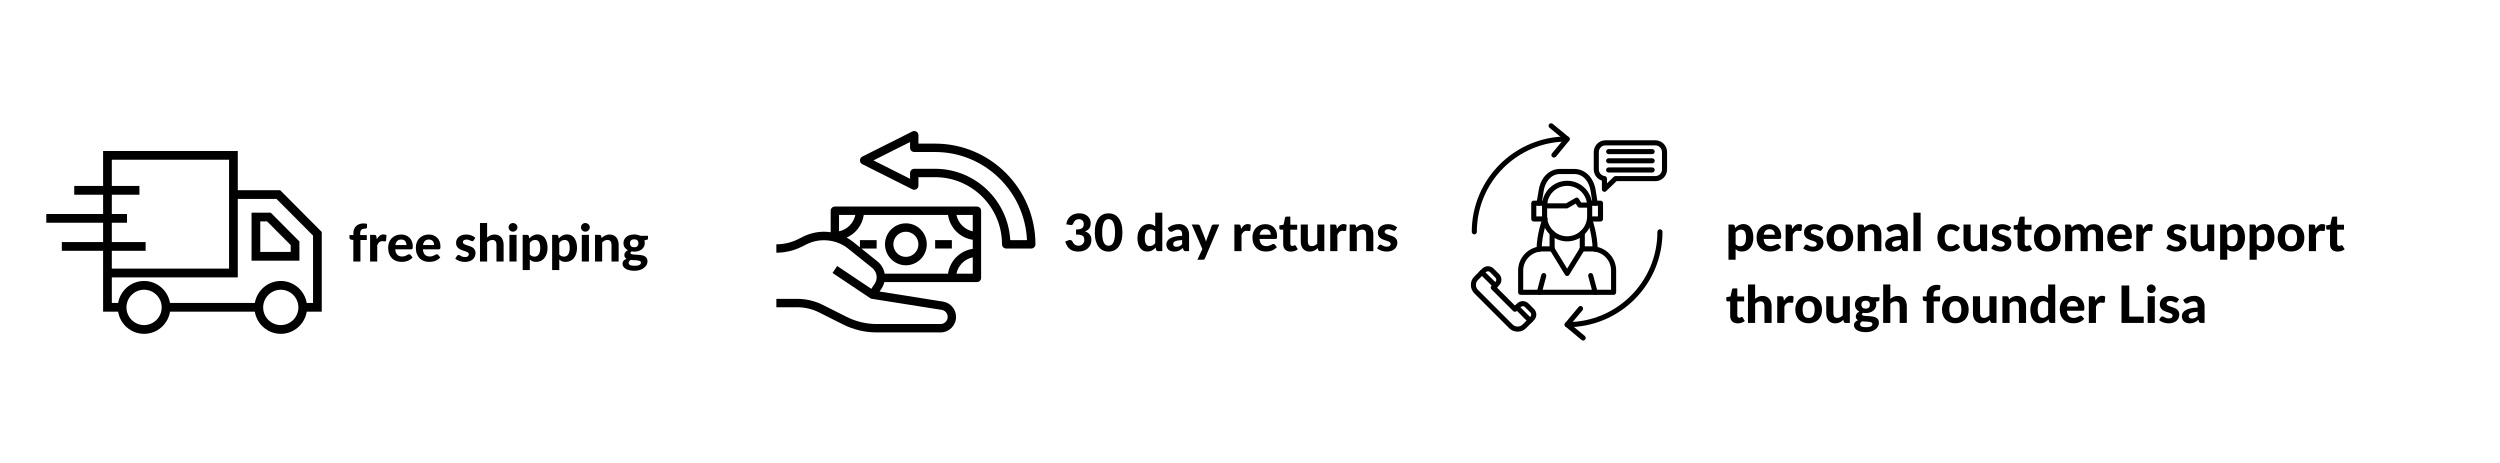 <svg version="1.0" preserveAspectRatio="xMidYMid meet" height="200" viewBox="0 0 810 150" zoomAndPan="magnify" width="1080" xmlns:xlink="http://www.w3.org/1999/xlink" xmlns="http://www.w3.org/2000/svg"><defs><g></g><clipPath id="98e4f5db86"><path clip-rule="nonzero" d="M 251.508 66 L 318 66 L 318 107.703 L 251.508 107.703 Z M 251.508 66"></path></clipPath><clipPath id="b5aa99770d"><path clip-rule="nonzero" d="M 278 42.453 L 335.508 42.453 L 335.508 81 L 278 81 Z M 278 42.453"></path></clipPath><clipPath id="51cb590150"><path clip-rule="nonzero" d="M 15 48.918 L 104.25 48.918 L 104.25 108.164 L 15 108.164 Z M 15 48.918"></path></clipPath><clipPath id="1fcf81bff1"><path clip-rule="nonzero" d="M 501 39.844 L 509 39.844 L 509 52 L 501 52 Z M 501 39.844"></path></clipPath><clipPath id="13a7a44fb1"><path clip-rule="nonzero" d="M 506 99 L 514 99 L 514 110.344 L 506 110.344 Z M 506 99"></path></clipPath></defs><rect fill-opacity="1" height="180" y="-15" fill="#ffffff" width="972" x="-81"></rect><rect fill-opacity="1" height="180" y="-15" fill="#ffffff" width="972" x="-81"></rect><g clip-path="url(#98e4f5db86)"><path fill-rule="nonzero" fill-opacity="1" d="M 286.535 91.391 L 316.527 91.391 C 317.273 91.391 317.879 90.781 317.879 90.031 L 317.879 68.281 C 317.879 67.531 317.273 66.922 316.527 66.922 L 270.492 66.922 C 269.746 66.922 269.141 67.531 269.141 68.281 L 269.141 75.242 C 268.43 75.141 267.715 75.078 266.992 75.078 C 264.645 75.078 262.297 75.633 260.195 76.688 L 258.629 77.477 C 256.438 78.574 253.988 79.156 251.539 79.156 L 251.539 81.875 C 254.406 81.875 257.277 81.195 259.84 79.906 L 261.406 79.121 C 265.664 76.984 271.082 77.562 274.793 80.543 L 282.598 86.809 C 283.512 87.547 284.035 88.641 284.035 89.812 C 284.035 90.574 283.812 91.312 283.391 91.945 L 282.305 93.582 L 271.246 86.18 L 269.742 88.441 L 281.93 96.598 C 282.09 96.707 282.273 96.781 282.469 96.812 L 305.109 100.402 C 306.234 100.578 307.047 101.535 307.047 102.68 C 307.047 103.949 306.02 104.984 304.754 104.984 L 284.031 104.984 C 280.699 104.984 277.363 104.191 274.379 102.695 L 266.609 98.793 C 264.047 97.508 261.176 96.828 258.309 96.828 L 251.539 96.828 L 251.539 99.547 L 258.309 99.547 C 260.758 99.547 263.207 100.125 265.398 101.227 L 273.168 105.129 C 276.523 106.812 280.281 107.703 284.031 107.703 L 304.754 107.703 C 307.512 107.703 309.758 105.449 309.758 102.68 C 309.758 100.191 307.98 98.105 305.535 97.715 L 284.98 94.457 L 285.641 93.457 C 286.066 92.82 286.355 92.121 286.535 91.391 Z M 309.895 88.672 C 310.434 86.012 312.523 83.914 315.172 83.371 L 315.172 88.672 Z M 315.172 74.941 C 312.523 74.398 310.434 72.297 309.895 69.641 L 315.172 69.641 Z M 277.125 69.641 C 276.586 72.297 274.496 74.398 271.848 74.941 L 271.848 69.641 Z M 284.285 84.688 L 279.094 80.516 L 284.031 80.516 L 284.031 77.797 L 278.617 77.797 L 278.617 80.133 L 276.484 78.422 C 275.809 77.875 275.082 77.395 274.328 76.977 C 277.25 75.672 279.391 72.926 279.863 69.641 L 307.156 69.641 C 307.754 73.801 311.031 77.09 315.172 77.688 L 315.172 80.625 C 311.031 81.223 307.754 84.516 307.156 88.672 L 286.633 88.672 C 286.359 87.113 285.543 85.699 284.285 84.688 Z M 284.285 84.688" fill="#000000"></path></g><path fill-rule="nonzero" fill-opacity="1" d="M 293.508 85.953 C 297.242 85.953 300.277 82.902 300.277 79.156 C 300.277 75.406 297.242 72.359 293.508 72.359 C 289.777 72.359 286.738 75.406 286.738 79.156 C 286.738 82.902 289.777 85.953 293.508 85.953 Z M 293.508 75.078 C 295.75 75.078 297.57 76.906 297.57 79.156 C 297.57 81.402 295.75 83.234 293.508 83.234 C 291.27 83.234 289.449 81.402 289.449 79.156 C 289.449 76.906 291.27 75.078 293.508 75.078 Z M 293.508 75.078" fill="#000000"></path><path fill-rule="nonzero" fill-opacity="1" d="M 302.988 77.797 L 308.402 77.797 L 308.402 80.516 L 302.988 80.516 Z M 302.988 77.797" fill="#000000"></path><g clip-path="url(#b5aa99770d)"><path fill-rule="nonzero" fill-opacity="1" d="M 302.988 46.531 L 297.57 46.531 L 297.57 43.812 C 297.57 43.34 297.328 42.902 296.93 42.656 C 296.527 42.406 296.031 42.383 295.609 42.594 L 279.363 50.75 C 278.906 50.98 278.617 51.453 278.617 51.969 C 278.617 52.484 278.906 52.953 279.367 53.184 L 295.613 61.34 C 296.031 61.551 296.531 61.527 296.93 61.281 C 297.328 61.031 297.57 60.598 297.57 60.125 L 297.57 57.406 L 302.988 57.406 C 314.93 57.406 324.648 67.164 324.648 79.156 C 324.648 79.906 325.254 80.516 326.004 80.516 L 334.125 80.516 C 334.875 80.516 335.48 79.906 335.48 79.156 C 335.48 61.168 320.902 46.531 302.988 46.531 Z M 327.32 77.797 C 326.613 64.934 315.969 54.688 302.988 54.688 L 296.219 54.688 C 295.469 54.688 294.863 55.297 294.863 56.047 L 294.863 57.926 L 283 51.969 L 294.863 46.012 L 294.863 47.891 C 294.863 48.641 295.469 49.25 296.219 49.25 L 302.988 49.25 C 318.957 49.25 332.031 61.934 332.742 77.797 Z M 327.32 77.797" fill="#000000"></path></g><g clip-path="url(#51cb590150)"><path fill-rule="nonzero" fill-opacity="1" d="M 36.23 69.336 L 36.23 63.086 L 45.172 63.086 L 45.172 60.25 L 36.23 60.25 L 36.23 51.754 L 74.215 51.754 L 74.215 87.031 L 36.23 87.031 L 36.23 81.258 L 47.184 81.258 L 47.184 78.422 L 36.23 78.422 L 36.23 72.172 L 41.148 72.172 L 41.148 69.336 Z M 77.043 64.457 L 89.598 64.457 L 101.426 76.332 L 101.426 98.152 L 99.371 98.152 C 98.684 94.117 95.184 91.035 90.973 91.035 C 86.762 91.035 83.266 94.117 82.574 98.152 L 55.078 98.152 C 54.391 94.117 50.891 91.035 46.68 91.035 C 42.469 91.035 38.973 94.117 38.281 98.152 L 36.23 98.152 L 36.23 89.867 L 77.043 89.867 Z M 90.973 105.328 C 87.828 105.328 85.266 102.758 85.266 99.602 C 85.266 96.441 87.828 93.871 90.973 93.871 C 94.121 93.871 96.68 96.441 96.68 99.602 C 96.68 102.758 94.121 105.328 90.973 105.328 Z M 46.68 105.328 C 43.535 105.328 40.973 102.758 40.973 99.602 C 40.973 96.441 43.535 93.871 46.68 93.871 C 49.828 93.871 52.387 96.441 52.387 99.602 C 52.387 102.758 49.828 105.328 46.68 105.328 Z M 33.406 78.422 L 20.027 78.422 L 20.027 81.258 L 33.406 81.258 L 33.406 100.988 L 38.27 100.988 C 38.934 105.051 42.445 108.164 46.68 108.164 C 50.914 108.164 54.426 105.051 55.09 100.988 L 82.562 100.988 C 83.227 105.051 86.742 108.164 90.973 108.164 C 95.207 108.164 98.719 105.051 99.383 100.988 L 104.25 100.988 L 104.25 75.16 L 90.77 61.621 L 77.043 61.621 L 77.043 48.918 L 33.406 48.918 L 33.406 60.25 L 24.051 60.25 L 24.051 63.086 L 33.406 63.086 L 33.406 69.336 L 15 69.336 L 15 72.172 L 33.406 72.172 L 33.406 78.422" fill="#000000"></path></g><path fill-rule="nonzero" fill-opacity="1" d="M 94.184 81.621 L 84.328 81.621 L 84.328 71.73 L 86.535 71.73 L 94.184 79.406 Z M 97.008 78.23 L 87.707 68.895 L 81.504 68.895 L 81.504 84.457 L 97.008 84.457 L 97.008 78.23" fill="#000000"></path><path fill-rule="evenodd" fill-opacity="1" d="M 491.703 107.457 C 490.672 107.457 489.723 107.086 488.98 106.344 L 477.676 95.039 C 476.977 94.336 476.562 93.391 476.562 92.359 C 476.523 91.328 476.934 90.336 477.676 89.594 L 480.234 87.035 C 480.73 86.543 481.391 86.254 482.09 86.254 C 482.793 86.254 483.453 86.543 483.945 87.035 L 485.723 88.809 C 486.711 89.801 486.711 91.449 485.68 92.48 L 485.02 93.184 L 490.836 99 L 491.539 98.34 C 492.031 97.844 492.691 97.555 493.395 97.555 C 494.094 97.555 494.754 97.844 495.25 98.34 L 496.984 100.07 C 497.477 100.566 497.766 101.227 497.766 101.93 C 497.766 102.629 497.477 103.289 496.984 103.785 L 494.426 106.344 C 493.723 107.086 492.734 107.457 491.703 107.457 Z M 482.09 87.902 C 481.844 87.902 481.594 87.984 481.391 88.191 L 478.832 90.75 C 478.418 91.16 478.172 91.738 478.215 92.359 C 478.215 92.934 478.418 93.473 478.832 93.844 C 478.832 93.844 478.832 93.883 478.832 93.883 L 490.137 105.188 C 490.59 105.602 491.125 105.805 491.703 105.805 C 492.281 105.805 492.859 105.602 493.27 105.188 L 495.828 102.629 C 496.035 102.422 496.117 102.176 496.117 101.93 C 496.117 101.641 496.035 101.391 495.828 101.227 L 494.094 99.496 C 493.93 99.289 493.684 99.207 493.395 99.207 C 493.145 99.207 492.898 99.289 492.691 99.496 L 491.414 100.773 C 491.289 100.938 491.082 101.02 490.836 101.02 C 490.629 101.02 490.422 100.938 490.258 100.773 L 483.246 93.762 C 482.914 93.43 482.914 92.895 483.246 92.605 L 484.523 91.328 C 484.895 90.914 484.895 90.336 484.523 89.965 L 482.793 88.191 C 482.625 87.984 482.379 87.902 482.09 87.902 Z M 482.09 87.902" fill="#000000"></path><path fill-rule="evenodd" fill-opacity="1" d="M 484.484 93.391 C 484.277 93.391 484.07 93.305 483.906 93.141 L 479.574 88.852 C 479.246 88.52 479.246 88.027 479.574 87.695 C 479.902 87.367 480.441 87.367 480.73 87.695 L 485.062 91.988 C 485.391 92.273 485.391 92.812 485.102 93.141 C 484.938 93.305 484.691 93.391 484.484 93.391 Z M 484.484 93.391" fill="#000000"></path><path fill-rule="evenodd" fill-opacity="1" d="M 495.746 104.691 C 495.539 104.691 495.332 104.609 495.168 104.445 L 490.879 100.113 C 490.547 99.781 490.547 99.246 490.879 98.957 C 491.207 98.629 491.742 98.629 492.031 98.957 L 496.324 103.289 C 496.652 103.578 496.652 104.113 496.324 104.445 C 496.156 104.609 495.953 104.691 495.746 104.691 Z M 495.746 104.691" fill="#000000"></path><path fill-rule="evenodd" fill-opacity="1" d="M 516.824 66.656 C 516.414 66.656 516.082 66.367 516 65.957 L 515.34 61.789 C 514.969 59.316 513.32 56.387 510.059 56.387 L 505.438 56.387 C 502.387 56.387 500.613 59.109 500.16 61.789 L 499.5 65.957 C 499.418 66.41 499.004 66.699 498.551 66.656 C 498.098 66.574 497.809 66.164 497.848 65.707 L 498.551 61.543 C 499.211 57.457 501.973 54.734 505.438 54.734 L 510.059 54.734 C 513.523 54.734 516.328 57.457 516.988 61.543 L 517.648 65.707 C 517.734 66.164 517.402 66.574 516.949 66.656 C 516.906 66.656 516.867 66.656 516.824 66.656 Z M 516.824 66.656" fill="#000000"></path><path fill-rule="evenodd" fill-opacity="1" d="M 502.883 81.469 C 502.43 81.469 502.059 81.098 502.059 80.641 L 502.059 75.484 C 502.059 75.031 502.43 74.66 502.883 74.66 C 503.336 74.66 503.707 75.031 503.707 75.484 L 503.707 80.641 C 503.707 81.098 503.336 81.469 502.883 81.469 Z M 502.883 81.469" fill="#000000"></path><path fill-rule="evenodd" fill-opacity="1" d="M 512.66 81.469 C 512.203 81.469 511.832 81.098 511.832 80.641 L 511.832 75.484 C 511.832 75.031 512.203 74.66 512.66 74.66 C 513.113 74.66 513.484 75.031 513.484 75.484 L 513.484 80.641 C 513.484 81.098 513.113 81.469 512.66 81.469 Z M 512.66 81.469" fill="#000000"></path><path fill-rule="evenodd" fill-opacity="1" d="M 522.805 95.535 L 492.691 95.535 C 492.238 95.535 491.867 95.164 491.867 94.711 L 491.867 87.656 C 491.867 83.324 495.414 79.816 499.707 79.816 L 502.883 79.816 C 503.336 79.816 503.707 80.188 503.707 80.641 C 503.707 81.098 503.336 81.469 502.883 81.469 L 499.707 81.469 C 496.324 81.469 493.516 84.23 493.516 87.656 L 493.516 93.883 L 521.98 93.883 L 521.98 87.656 C 521.98 84.23 519.219 81.469 515.793 81.469 L 512.66 81.469 C 512.203 81.469 511.832 81.098 511.832 80.641 C 511.832 80.188 512.203 79.816 512.66 79.816 L 515.793 79.816 C 520.125 79.816 523.633 83.324 523.633 87.656 L 523.633 94.711 C 523.633 95.164 523.262 95.535 522.805 95.535 Z M 522.805 95.535" fill="#000000"></path><path fill-rule="evenodd" fill-opacity="1" d="M 507.75 78.207 C 503.293 78.207 499.621 74.535 499.621 70.082 L 499.621 66.699 C 499.621 62.203 503.293 58.57 507.75 58.57 C 512.246 58.57 515.875 62.203 515.875 66.699 L 515.875 70.082 C 515.875 74.535 512.246 78.207 507.75 78.207 Z M 507.75 60.223 C 504.203 60.223 501.273 63.109 501.273 66.699 L 501.273 70.082 C 501.273 73.629 504.203 76.559 507.75 76.559 C 511.34 76.559 514.227 73.629 514.227 70.082 L 514.227 66.699 C 514.227 63.109 511.34 60.223 507.75 60.223 Z M 507.75 60.223" fill="#000000"></path><path fill-rule="evenodd" fill-opacity="1" d="M 507.625 67.523 L 500.449 67.523 C 499.992 67.523 499.621 67.152 499.621 66.699 C 499.621 66.246 499.992 65.875 500.449 65.875 L 507.418 65.875 L 510.43 64.141 C 510.844 63.895 511.34 64.016 511.543 64.43 L 512.289 65.625 L 515.051 65.625 C 515.504 65.625 515.875 65.996 515.875 66.453 C 515.875 66.906 515.504 67.277 515.051 67.277 L 511.793 67.277 C 511.504 67.277 511.258 67.113 511.09 66.863 L 510.555 65.957 L 508.039 67.398 C 507.914 67.484 507.789 67.523 507.625 67.523 Z M 507.625 67.523" fill="#000000"></path><path fill-rule="evenodd" fill-opacity="1" d="M 507.75 89.43 C 507.461 89.43 507.215 89.266 507.047 89.016 L 502.18 81.055 C 501.934 80.684 502.059 80.188 502.469 79.941 C 502.84 79.695 503.375 79.816 503.582 80.188 L 507.75 87.035 L 511.957 80.188 C 512.203 79.816 512.699 79.695 513.113 79.941 C 513.484 80.188 513.605 80.684 513.359 81.055 L 508.449 89.016 C 508.328 89.266 508.039 89.43 507.75 89.43 Z M 507.75 89.43" fill="#000000"></path><path fill-rule="evenodd" fill-opacity="1" d="M 498.715 95.535 C 498.676 95.535 498.59 95.535 498.508 95.492 C 498.055 95.371 497.809 94.914 497.93 94.504 L 499.375 89.098 C 499.5 88.645 499.953 88.398 500.367 88.48 C 500.82 88.605 501.066 89.059 500.984 89.512 L 499.539 94.914 C 499.418 95.285 499.086 95.535 498.715 95.535 Z M 498.715 95.535" fill="#000000"></path><path fill-rule="evenodd" fill-opacity="1" d="M 516.824 95.535 C 516.453 95.535 516.125 95.285 516.043 94.914 L 514.598 89.512 C 514.473 89.059 514.723 88.605 515.176 88.48 C 515.629 88.398 516.082 88.645 516.164 89.098 L 517.609 94.504 C 517.734 94.914 517.484 95.371 517.031 95.492 C 516.988 95.535 516.906 95.535 516.824 95.535 Z M 516.824 95.535" fill="#000000"></path><path fill-rule="evenodd" fill-opacity="1" d="M 498.676 81.551 C 498.219 81.551 497.848 81.18 497.848 80.727 C 497.891 75.816 499.707 70.867 499.746 70.66 C 499.91 70.246 500.406 70 500.82 70.164 C 501.23 70.328 501.48 70.781 501.312 71.238 C 501.312 71.277 499.539 76.105 499.5 80.727 C 499.5 81.18 499.129 81.551 498.676 81.551 Z M 498.676 81.551" fill="#000000"></path><path fill-rule="evenodd" fill-opacity="1" d="M 516.824 81.551 C 516.371 81.551 516 81.18 516 80.727 C 515.957 76.105 514.266 71.277 514.227 71.238 C 514.102 70.781 514.309 70.328 514.723 70.164 C 515.176 70 515.629 70.246 515.793 70.66 C 515.875 70.867 517.609 75.816 517.648 80.727 C 517.648 81.18 517.277 81.551 516.824 81.551 Z M 516.824 81.551" fill="#000000"></path><path fill-rule="evenodd" fill-opacity="1" d="M 518.559 71.773 L 515.012 71.773 C 514.555 71.773 514.184 71.402 514.184 70.949 C 514.184 70.492 514.555 70.121 515.012 70.121 L 517.734 70.121 L 517.734 66.656 L 515.012 66.656 C 514.555 66.656 514.184 66.285 514.184 65.832 C 514.184 65.379 514.555 65.008 515.012 65.008 L 518.559 65.008 C 519.012 65.008 519.383 65.379 519.383 65.832 L 519.383 70.949 C 519.383 71.402 519.012 71.773 518.559 71.773 Z M 518.559 71.773" fill="#000000"></path><path fill-rule="evenodd" fill-opacity="1" d="M 500.531 71.773 L 496.941 71.773 C 496.488 71.773 496.117 71.402 496.117 70.949 L 496.117 65.832 C 496.117 65.379 496.488 65.008 496.941 65.008 L 500.531 65.008 C 500.984 65.008 501.355 65.379 501.355 65.832 C 501.355 66.285 500.984 66.656 500.531 66.656 L 497.766 66.656 L 497.766 70.121 L 500.531 70.121 C 500.984 70.121 501.355 70.492 501.355 70.949 C 501.355 71.402 500.984 71.773 500.531 71.773 Z M 500.531 71.773" fill="#000000"></path><path fill-rule="evenodd" fill-opacity="1" d="M 519.836 62.16 C 519.754 62.16 519.629 62.121 519.508 62.078 C 519.219 61.953 519.012 61.668 519.012 61.336 L 519.012 58.531 C 517.484 58.035 516.371 56.594 516.371 54.902 L 516.371 49.289 C 516.371 47.188 518.062 45.453 520.168 45.453 L 536.336 45.453 C 538.441 45.453 540.133 47.188 540.133 49.289 L 540.133 54.902 C 540.133 57.004 538.441 58.695 536.336 58.695 L 523.754 58.695 L 520.414 61.914 C 520.25 62.078 520.043 62.16 519.836 62.16 Z M 520.168 47.105 C 518.969 47.105 518.02 48.094 518.02 49.289 L 518.02 54.902 C 518.02 55.973 518.848 56.922 519.918 57.047 C 520.332 57.086 520.66 57.457 520.66 57.871 L 520.66 59.398 L 522.848 57.293 C 523.012 57.129 523.219 57.047 523.426 57.047 L 536.336 57.047 C 537.535 57.047 538.48 56.098 538.48 54.902 L 538.48 49.289 C 538.48 48.094 537.535 47.105 536.336 47.105 Z M 520.168 47.105" fill="#000000"></path><path fill-rule="evenodd" fill-opacity="1" d="M 535.305 49.949 L 521.199 49.949 C 520.742 49.949 520.371 49.578 520.371 49.125 C 520.371 48.672 520.742 48.301 521.199 48.301 L 535.305 48.301 C 535.758 48.301 536.133 48.672 536.133 49.125 C 536.133 49.578 535.758 49.949 535.305 49.949 Z M 535.305 49.949" fill="#000000"></path><path fill-rule="evenodd" fill-opacity="1" d="M 535.305 52.922 L 521.199 52.922 C 520.742 52.922 520.371 52.551 520.371 52.094 C 520.371 51.641 520.742 51.27 521.199 51.27 L 535.305 51.27 C 535.758 51.27 536.133 51.641 536.133 52.094 C 536.133 52.551 535.758 52.922 535.305 52.922 Z M 535.305 52.922" fill="#000000"></path><path fill-rule="evenodd" fill-opacity="1" d="M 535.305 55.891 L 521.199 55.891 C 520.742 55.891 520.371 55.52 520.371 55.066 C 520.371 54.613 520.742 54.242 521.199 54.242 L 535.305 54.242 C 535.758 54.242 536.133 54.613 536.133 55.066 C 536.133 55.52 535.758 55.891 535.305 55.891 Z M 535.305 55.891" fill="#000000"></path><path fill-rule="evenodd" fill-opacity="1" d="M 477.676 75.938 C 477.223 75.938 476.852 75.566 476.852 75.113 C 476.852 58.078 490.711 44.215 507.75 44.215 C 508.203 44.215 508.574 44.586 508.574 45.043 C 508.574 45.496 508.203 45.867 507.75 45.867 C 491.621 45.867 478.5 58.984 478.5 75.113 C 478.5 75.566 478.129 75.938 477.676 75.938 Z M 477.676 75.938" fill="#000000"></path><g clip-path="url(#1fcf81bff1)"><path fill-rule="evenodd" fill-opacity="1" d="M 503.461 51.062 C 503.293 51.062 503.09 50.98 502.922 50.859 C 502.594 50.57 502.551 50.074 502.84 49.703 L 506.594 45.164 L 502.016 41.371 C 501.684 41.082 501.645 40.586 501.934 40.215 C 502.223 39.887 502.715 39.844 503.09 40.133 L 508.285 44.422 C 508.449 44.547 508.574 44.754 508.574 44.961 C 508.617 45.164 508.535 45.414 508.41 45.578 L 504.121 50.777 C 503.953 50.941 503.707 51.062 503.461 51.062 Z M 503.461 51.062" fill="#000000"></path></g><path fill-rule="evenodd" fill-opacity="1" d="M 507.75 106.012 C 507.297 106.012 506.926 105.641 506.926 105.188 C 506.926 104.734 507.297 104.363 507.75 104.363 C 523.879 104.363 536.996 91.242 536.996 75.113 C 536.996 74.66 537.367 74.289 537.824 74.289 C 538.277 74.289 538.648 74.66 538.648 75.113 C 538.648 83.363 535.43 91.121 529.613 96.977 C 523.797 102.793 516 106.012 507.75 106.012 Z M 507.75 106.012" fill="#000000"></path><g clip-path="url(#13a7a44fb1)"><path fill-rule="evenodd" fill-opacity="1" d="M 512.949 110.344 C 512.781 110.344 512.574 110.262 512.41 110.137 L 507.215 105.805 C 506.883 105.516 506.844 104.98 507.129 104.652 L 511.461 99.453 C 511.75 99.082 512.289 99.039 512.617 99.328 C 512.949 99.617 513.031 100.156 512.742 100.527 L 508.906 105.062 L 513.484 108.859 C 513.812 109.148 513.895 109.684 513.605 110.016 C 513.441 110.219 513.195 110.344 512.949 110.344 Z M 512.949 110.344" fill="#000000"></path></g><g fill-opacity="1" fill="#000000"><g transform="translate(112.904, 84.73)"><g><path d="M 1.578 0 L 1.578 -6.969 L 0.906 -7.078 C 0.738 -7.109 0.598 -7.164 0.484 -7.25 C 0.379 -7.344 0.328 -7.477 0.328 -7.656 L 0.328 -8.562 L 1.578 -8.562 L 1.578 -9.141 C 1.578 -9.629 1.656 -10.07 1.812 -10.469 C 1.969 -10.863 2.188 -11.195 2.469 -11.469 C 2.75 -11.75 3.094 -11.961 3.5 -12.109 C 3.914 -12.266 4.383 -12.344 4.906 -12.344 C 5.102 -12.344 5.289 -12.328 5.469 -12.297 C 5.656 -12.273 5.844 -12.242 6.031 -12.203 L 5.984 -11.062 C 5.961 -10.883 5.883 -10.77 5.75 -10.719 C 5.613 -10.664 5.461 -10.641 5.297 -10.641 C 5.066 -10.641 4.859 -10.613 4.672 -10.562 C 4.484 -10.508 4.32 -10.422 4.188 -10.297 C 4.062 -10.18 3.961 -10.02 3.891 -9.812 C 3.828 -9.613 3.797 -9.363 3.797 -9.062 L 3.797 -8.562 L 5.938 -8.562 L 5.938 -6.969 L 3.875 -6.969 L 3.875 0 Z M 1.578 0"></path></g></g></g><g fill-opacity="1" fill="#000000"><g transform="translate(118.958, 84.73)"><g><path d="M 3.125 -7.203 C 3.395 -7.691 3.707 -8.078 4.062 -8.359 C 4.414 -8.641 4.832 -8.781 5.312 -8.781 C 5.707 -8.781 6.023 -8.691 6.266 -8.516 L 6.125 -6.797 C 6.094 -6.691 6.047 -6.617 5.984 -6.578 C 5.93 -6.535 5.852 -6.516 5.75 -6.516 C 5.664 -6.516 5.535 -6.523 5.359 -6.547 C 5.191 -6.578 5.039 -6.594 4.906 -6.594 C 4.688 -6.594 4.492 -6.562 4.328 -6.5 C 4.172 -6.438 4.023 -6.348 3.891 -6.234 C 3.766 -6.117 3.648 -5.977 3.547 -5.812 C 3.441 -5.656 3.348 -5.477 3.266 -5.281 L 3.266 0 L 0.953 0 L 0.953 -8.625 L 2.312 -8.625 C 2.551 -8.625 2.711 -8.582 2.797 -8.5 C 2.891 -8.414 2.957 -8.27 3 -8.062 Z M 3.125 -7.203"></path></g></g></g><g fill-opacity="1" fill="#000000"><g transform="translate(125.262, 84.73)"><g><path d="M 6.422 -5.328 C 6.422 -5.566 6.391 -5.797 6.328 -6.016 C 6.266 -6.234 6.16 -6.426 6.016 -6.594 C 5.879 -6.758 5.703 -6.891 5.484 -6.984 C 5.273 -7.078 5.023 -7.125 4.734 -7.125 C 4.18 -7.125 3.75 -6.969 3.438 -6.656 C 3.125 -6.344 2.922 -5.898 2.828 -5.328 Z M 2.797 -3.953 C 2.867 -3.141 3.098 -2.547 3.484 -2.172 C 3.867 -1.805 4.375 -1.625 5 -1.625 C 5.312 -1.625 5.582 -1.66 5.812 -1.734 C 6.051 -1.805 6.258 -1.891 6.438 -1.984 C 6.613 -2.078 6.77 -2.16 6.906 -2.234 C 7.051 -2.305 7.191 -2.344 7.328 -2.344 C 7.504 -2.344 7.645 -2.273 7.75 -2.141 L 8.422 -1.312 C 8.172 -1.031 7.895 -0.797 7.594 -0.609 C 7.301 -0.422 7 -0.27 6.688 -0.156 C 6.375 -0.051 6.051 0.02 5.719 0.062 C 5.395 0.102 5.086 0.125 4.797 0.125 C 4.191 0.125 3.629 0.023 3.109 -0.172 C 2.586 -0.367 2.129 -0.66 1.734 -1.047 C 1.348 -1.43 1.047 -1.91 0.828 -2.484 C 0.609 -3.066 0.5 -3.734 0.5 -4.484 C 0.5 -5.066 0.594 -5.617 0.781 -6.141 C 0.969 -6.66 1.242 -7.113 1.609 -7.5 C 1.973 -7.883 2.414 -8.188 2.938 -8.406 C 3.457 -8.633 4.039 -8.75 4.688 -8.75 C 5.238 -8.75 5.742 -8.66 6.203 -8.484 C 6.672 -8.305 7.07 -8.051 7.406 -7.719 C 7.75 -7.383 8.016 -6.973 8.203 -6.484 C 8.391 -6.004 8.484 -5.453 8.484 -4.828 C 8.484 -4.648 8.473 -4.504 8.453 -4.391 C 8.441 -4.285 8.414 -4.195 8.375 -4.125 C 8.332 -4.062 8.273 -4.016 8.203 -3.984 C 8.141 -3.961 8.055 -3.953 7.953 -3.953 Z M 2.797 -3.953"></path></g></g></g><g fill-opacity="1" fill="#000000"><g transform="translate(134.226, 84.73)"><g><path d="M 6.422 -5.328 C 6.422 -5.566 6.391 -5.797 6.328 -6.016 C 6.266 -6.234 6.16 -6.426 6.016 -6.594 C 5.879 -6.758 5.703 -6.891 5.484 -6.984 C 5.273 -7.078 5.023 -7.125 4.734 -7.125 C 4.18 -7.125 3.75 -6.969 3.438 -6.656 C 3.125 -6.344 2.922 -5.898 2.828 -5.328 Z M 2.797 -3.953 C 2.867 -3.141 3.098 -2.547 3.484 -2.172 C 3.867 -1.805 4.375 -1.625 5 -1.625 C 5.312 -1.625 5.582 -1.66 5.812 -1.734 C 6.051 -1.805 6.258 -1.891 6.438 -1.984 C 6.613 -2.078 6.77 -2.16 6.906 -2.234 C 7.051 -2.305 7.191 -2.344 7.328 -2.344 C 7.504 -2.344 7.645 -2.273 7.75 -2.141 L 8.422 -1.312 C 8.172 -1.031 7.895 -0.797 7.594 -0.609 C 7.301 -0.422 7 -0.27 6.688 -0.156 C 6.375 -0.051 6.051 0.02 5.719 0.062 C 5.395 0.102 5.086 0.125 4.797 0.125 C 4.191 0.125 3.629 0.023 3.109 -0.172 C 2.586 -0.367 2.129 -0.66 1.734 -1.047 C 1.348 -1.43 1.047 -1.91 0.828 -2.484 C 0.609 -3.066 0.5 -3.734 0.5 -4.484 C 0.5 -5.066 0.594 -5.617 0.781 -6.141 C 0.969 -6.66 1.242 -7.113 1.609 -7.5 C 1.973 -7.883 2.414 -8.188 2.938 -8.406 C 3.457 -8.633 4.039 -8.75 4.688 -8.75 C 5.238 -8.75 5.742 -8.66 6.203 -8.484 C 6.672 -8.305 7.07 -8.051 7.406 -7.719 C 7.75 -7.383 8.016 -6.973 8.203 -6.484 C 8.391 -6.004 8.484 -5.453 8.484 -4.828 C 8.484 -4.648 8.473 -4.504 8.453 -4.391 C 8.441 -4.285 8.414 -4.195 8.375 -4.125 C 8.332 -4.062 8.273 -4.016 8.203 -3.984 C 8.141 -3.961 8.055 -3.953 7.953 -3.953 Z M 2.797 -3.953"></path></g></g></g><g fill-opacity="1" fill="#000000"><g transform="translate(143.189, 84.73)"><g></g></g></g><g fill-opacity="1" fill="#000000"><g transform="translate(147.161, 84.73)"><g><path d="M 6.312 -6.844 C 6.25 -6.75 6.188 -6.68 6.125 -6.641 C 6.062 -6.598 5.973 -6.578 5.859 -6.578 C 5.742 -6.578 5.629 -6.602 5.516 -6.656 C 5.398 -6.719 5.27 -6.781 5.125 -6.844 C 4.977 -6.906 4.812 -6.961 4.625 -7.016 C 4.438 -7.078 4.223 -7.109 3.984 -7.109 C 3.609 -7.109 3.316 -7.031 3.109 -6.875 C 2.898 -6.719 2.797 -6.516 2.797 -6.266 C 2.797 -6.098 2.852 -5.953 2.969 -5.828 C 3.094 -5.711 3.25 -5.613 3.438 -5.531 C 3.633 -5.445 3.852 -5.363 4.094 -5.281 C 4.344 -5.207 4.594 -5.125 4.844 -5.031 C 5.102 -4.945 5.359 -4.848 5.609 -4.734 C 5.859 -4.617 6.078 -4.473 6.266 -4.297 C 6.453 -4.117 6.602 -3.906 6.719 -3.656 C 6.844 -3.406 6.906 -3.109 6.906 -2.766 C 6.906 -2.336 6.828 -1.945 6.672 -1.594 C 6.516 -1.238 6.289 -0.93 6 -0.672 C 5.707 -0.422 5.336 -0.223 4.891 -0.078 C 4.453 0.066 3.945 0.141 3.375 0.141 C 3.082 0.141 2.789 0.109 2.5 0.047 C 2.207 -0.004 1.93 -0.078 1.672 -0.172 C 1.41 -0.266 1.164 -0.375 0.938 -0.5 C 0.707 -0.633 0.508 -0.773 0.344 -0.922 L 0.875 -1.781 C 0.938 -1.883 1.016 -1.961 1.109 -2.016 C 1.203 -2.078 1.32 -2.109 1.469 -2.109 C 1.602 -2.109 1.727 -2.07 1.844 -2 C 1.957 -1.926 2.086 -1.848 2.234 -1.766 C 2.379 -1.691 2.551 -1.617 2.75 -1.547 C 2.945 -1.484 3.195 -1.453 3.5 -1.453 C 3.719 -1.453 3.906 -1.473 4.062 -1.516 C 4.227 -1.566 4.359 -1.633 4.453 -1.719 C 4.555 -1.812 4.629 -1.91 4.672 -2.016 C 4.723 -2.129 4.75 -2.242 4.75 -2.359 C 4.75 -2.547 4.688 -2.695 4.562 -2.812 C 4.445 -2.938 4.289 -3.039 4.094 -3.125 C 3.906 -3.219 3.688 -3.301 3.438 -3.375 C 3.188 -3.445 2.93 -3.523 2.672 -3.609 C 2.422 -3.703 2.172 -3.812 1.922 -3.938 C 1.672 -4.062 1.445 -4.219 1.25 -4.406 C 1.062 -4.594 0.906 -4.82 0.781 -5.094 C 0.664 -5.363 0.609 -5.691 0.609 -6.078 C 0.609 -6.441 0.676 -6.781 0.812 -7.094 C 0.957 -7.414 1.164 -7.695 1.438 -7.938 C 1.719 -8.188 2.066 -8.383 2.484 -8.531 C 2.898 -8.676 3.379 -8.75 3.922 -8.75 C 4.535 -8.75 5.094 -8.648 5.594 -8.453 C 6.102 -8.254 6.52 -7.992 6.844 -7.672 Z M 6.312 -6.844"></path></g></g></g><g fill-opacity="1" fill="#000000"><g transform="translate(154.56, 84.73)"><g><path d="M 3.266 -7.781 C 3.422 -7.914 3.586 -8.039 3.766 -8.156 C 3.941 -8.281 4.129 -8.383 4.328 -8.469 C 4.523 -8.562 4.734 -8.629 4.953 -8.672 C 5.18 -8.723 5.426 -8.75 5.688 -8.75 C 6.156 -8.75 6.57 -8.664 6.938 -8.5 C 7.301 -8.344 7.602 -8.117 7.844 -7.828 C 8.094 -7.535 8.281 -7.188 8.406 -6.781 C 8.539 -6.383 8.609 -5.945 8.609 -5.469 L 8.609 0 L 6.297 0 L 6.297 -5.469 C 6.297 -5.945 6.188 -6.316 5.969 -6.578 C 5.75 -6.848 5.422 -6.984 4.984 -6.984 C 4.66 -6.984 4.352 -6.914 4.062 -6.781 C 3.781 -6.645 3.516 -6.445 3.266 -6.188 L 3.266 0 L 0.953 0 L 0.953 -12.469 L 3.266 -12.469 Z M 3.266 -7.781"></path></g></g></g><g fill-opacity="1" fill="#000000"><g transform="translate(164.042, 84.73)"><g><path d="M 3.328 -8.625 L 3.328 0 L 1.016 0 L 1.016 -8.625 Z M 3.609 -11.062 C 3.609 -10.875 3.566 -10.695 3.484 -10.531 C 3.41 -10.363 3.305 -10.211 3.172 -10.078 C 3.035 -9.953 2.879 -9.852 2.703 -9.781 C 2.535 -9.707 2.348 -9.672 2.141 -9.672 C 1.953 -9.672 1.773 -9.707 1.609 -9.781 C 1.441 -9.852 1.289 -9.953 1.156 -10.078 C 1.031 -10.211 0.93 -10.363 0.859 -10.531 C 0.785 -10.695 0.75 -10.875 0.75 -11.062 C 0.75 -11.258 0.785 -11.441 0.859 -11.609 C 0.93 -11.785 1.031 -11.938 1.156 -12.062 C 1.289 -12.188 1.441 -12.285 1.609 -12.359 C 1.773 -12.43 1.953 -12.469 2.141 -12.469 C 2.348 -12.469 2.535 -12.43 2.703 -12.359 C 2.879 -12.285 3.035 -12.188 3.172 -12.062 C 3.305 -11.938 3.41 -11.785 3.484 -11.609 C 3.566 -11.441 3.609 -11.258 3.609 -11.062 Z M 3.609 -11.062"></path></g></g></g><g fill-opacity="1" fill="#000000"><g transform="translate(168.39, 84.73)"><g><path d="M 3.266 -2.281 C 3.484 -2.02 3.719 -1.836 3.969 -1.734 C 4.219 -1.641 4.488 -1.594 4.781 -1.594 C 5.062 -1.594 5.316 -1.645 5.547 -1.75 C 5.773 -1.863 5.969 -2.031 6.125 -2.25 C 6.289 -2.477 6.414 -2.766 6.5 -3.109 C 6.594 -3.461 6.641 -3.883 6.641 -4.375 C 6.641 -4.852 6.602 -5.258 6.531 -5.594 C 6.457 -5.926 6.352 -6.195 6.219 -6.406 C 6.082 -6.613 5.914 -6.758 5.719 -6.844 C 5.52 -6.938 5.301 -6.984 5.062 -6.984 C 4.656 -6.984 4.312 -6.906 4.031 -6.75 C 3.758 -6.594 3.504 -6.359 3.266 -6.047 Z M 3.125 -7.484 C 3.301 -7.68 3.484 -7.859 3.672 -8.016 C 3.867 -8.172 4.078 -8.305 4.297 -8.422 C 4.523 -8.535 4.766 -8.625 5.016 -8.688 C 5.273 -8.75 5.555 -8.781 5.859 -8.781 C 6.316 -8.781 6.738 -8.68 7.125 -8.484 C 7.52 -8.285 7.852 -8 8.125 -7.625 C 8.406 -7.25 8.625 -6.785 8.781 -6.234 C 8.938 -5.691 9.016 -5.07 9.016 -4.375 C 9.016 -3.727 8.926 -3.129 8.75 -2.578 C 8.582 -2.023 8.336 -1.547 8.016 -1.141 C 7.691 -0.742 7.301 -0.43 6.844 -0.203 C 6.383 0.016 5.879 0.125 5.328 0.125 C 4.859 0.125 4.457 0.055 4.125 -0.078 C 3.801 -0.223 3.516 -0.414 3.266 -0.656 L 3.266 2.781 L 0.953 2.781 L 0.953 -8.625 L 2.375 -8.625 C 2.664 -8.625 2.859 -8.488 2.953 -8.219 Z M 3.125 -7.484"></path></g></g></g><g fill-opacity="1" fill="#000000"><g transform="translate(177.939, 84.73)"><g><path d="M 3.266 -2.281 C 3.484 -2.02 3.719 -1.836 3.969 -1.734 C 4.219 -1.641 4.488 -1.594 4.781 -1.594 C 5.062 -1.594 5.316 -1.645 5.547 -1.75 C 5.773 -1.863 5.969 -2.031 6.125 -2.25 C 6.289 -2.477 6.414 -2.766 6.5 -3.109 C 6.594 -3.461 6.641 -3.883 6.641 -4.375 C 6.641 -4.852 6.602 -5.258 6.531 -5.594 C 6.457 -5.926 6.352 -6.195 6.219 -6.406 C 6.082 -6.613 5.914 -6.758 5.719 -6.844 C 5.52 -6.938 5.301 -6.984 5.062 -6.984 C 4.656 -6.984 4.312 -6.906 4.031 -6.75 C 3.758 -6.594 3.504 -6.359 3.266 -6.047 Z M 3.125 -7.484 C 3.301 -7.68 3.484 -7.859 3.672 -8.016 C 3.867 -8.172 4.078 -8.305 4.297 -8.422 C 4.523 -8.535 4.766 -8.625 5.016 -8.688 C 5.273 -8.75 5.555 -8.781 5.859 -8.781 C 6.316 -8.781 6.738 -8.68 7.125 -8.484 C 7.52 -8.285 7.852 -8 8.125 -7.625 C 8.406 -7.25 8.625 -6.785 8.781 -6.234 C 8.938 -5.691 9.016 -5.07 9.016 -4.375 C 9.016 -3.727 8.926 -3.129 8.75 -2.578 C 8.582 -2.023 8.336 -1.547 8.016 -1.141 C 7.691 -0.742 7.301 -0.43 6.844 -0.203 C 6.383 0.016 5.879 0.125 5.328 0.125 C 4.859 0.125 4.457 0.055 4.125 -0.078 C 3.801 -0.223 3.516 -0.414 3.266 -0.656 L 3.266 2.781 L 0.953 2.781 L 0.953 -8.625 L 2.375 -8.625 C 2.664 -8.625 2.859 -8.488 2.953 -8.219 Z M 3.125 -7.484"></path></g></g></g><g fill-opacity="1" fill="#000000"><g transform="translate(187.487, 84.73)"><g><path d="M 3.328 -8.625 L 3.328 0 L 1.016 0 L 1.016 -8.625 Z M 3.609 -11.062 C 3.609 -10.875 3.566 -10.695 3.484 -10.531 C 3.41 -10.363 3.305 -10.211 3.172 -10.078 C 3.035 -9.953 2.879 -9.852 2.703 -9.781 C 2.535 -9.707 2.348 -9.672 2.141 -9.672 C 1.953 -9.672 1.773 -9.707 1.609 -9.781 C 1.441 -9.852 1.289 -9.953 1.156 -10.078 C 1.031 -10.211 0.93 -10.363 0.859 -10.531 C 0.785 -10.695 0.75 -10.875 0.75 -11.062 C 0.75 -11.258 0.785 -11.441 0.859 -11.609 C 0.93 -11.785 1.031 -11.938 1.156 -12.062 C 1.289 -12.188 1.441 -12.285 1.609 -12.359 C 1.773 -12.43 1.953 -12.469 2.141 -12.469 C 2.348 -12.469 2.535 -12.43 2.703 -12.359 C 2.879 -12.285 3.035 -12.188 3.172 -12.062 C 3.305 -11.938 3.41 -11.785 3.484 -11.609 C 3.566 -11.441 3.609 -11.258 3.609 -11.062 Z M 3.609 -11.062"></path></g></g></g><g fill-opacity="1" fill="#000000"><g transform="translate(191.835, 84.73)"><g><path d="M 3.094 -7.609 C 3.27 -7.773 3.445 -7.926 3.625 -8.062 C 3.812 -8.207 4.008 -8.328 4.219 -8.422 C 4.438 -8.523 4.664 -8.602 4.906 -8.656 C 5.145 -8.719 5.406 -8.75 5.688 -8.75 C 6.156 -8.75 6.57 -8.664 6.938 -8.5 C 7.301 -8.344 7.602 -8.117 7.844 -7.828 C 8.094 -7.535 8.281 -7.188 8.406 -6.781 C 8.539 -6.383 8.609 -5.945 8.609 -5.469 L 8.609 0 L 6.297 0 L 6.297 -5.469 C 6.297 -5.945 6.188 -6.316 5.969 -6.578 C 5.75 -6.848 5.422 -6.984 4.984 -6.984 C 4.66 -6.984 4.352 -6.914 4.062 -6.781 C 3.781 -6.645 3.516 -6.445 3.266 -6.188 L 3.266 0 L 0.953 0 L 0.953 -8.625 L 2.375 -8.625 C 2.664 -8.625 2.859 -8.488 2.953 -8.219 Z M 3.094 -7.609"></path></g></g></g><g fill-opacity="1" fill="#000000"><g transform="translate(201.317, 84.73)"><g><path d="M 4.156 -4.625 C 4.633 -4.625 4.984 -4.742 5.203 -4.984 C 5.43 -5.223 5.547 -5.535 5.547 -5.922 C 5.547 -6.316 5.43 -6.625 5.203 -6.844 C 4.984 -7.07 4.633 -7.188 4.156 -7.188 C 3.688 -7.188 3.336 -7.07 3.109 -6.844 C 2.891 -6.625 2.781 -6.316 2.781 -5.922 C 2.781 -5.547 2.891 -5.234 3.109 -4.984 C 3.336 -4.742 3.688 -4.625 4.156 -4.625 Z M 6.344 0.344 C 6.344 0.195 6.297 0.078 6.203 -0.016 C 6.109 -0.109 5.977 -0.18 5.812 -0.234 C 5.656 -0.297 5.469 -0.336 5.25 -0.359 C 5.039 -0.391 4.812 -0.41 4.562 -0.422 C 4.32 -0.43 4.066 -0.441 3.797 -0.453 C 3.535 -0.461 3.281 -0.484 3.031 -0.516 C 2.832 -0.398 2.672 -0.258 2.547 -0.094 C 2.422 0.062 2.359 0.238 2.359 0.438 C 2.359 0.57 2.391 0.695 2.453 0.812 C 2.523 0.938 2.633 1.039 2.781 1.125 C 2.938 1.207 3.133 1.27 3.375 1.312 C 3.625 1.363 3.93 1.391 4.297 1.391 C 4.672 1.391 4.988 1.363 5.25 1.312 C 5.52 1.258 5.734 1.188 5.891 1.094 C 6.055 1.008 6.172 0.898 6.234 0.766 C 6.305 0.641 6.344 0.5 6.344 0.344 Z M 8.641 -8.328 L 8.641 -7.484 C 8.641 -7.359 8.598 -7.254 8.516 -7.172 C 8.441 -7.098 8.32 -7.039 8.156 -7 L 7.453 -6.859 C 7.547 -6.578 7.594 -6.285 7.594 -5.984 C 7.594 -5.547 7.504 -5.156 7.328 -4.812 C 7.148 -4.477 6.906 -4.188 6.594 -3.938 C 6.289 -3.695 5.93 -3.508 5.516 -3.375 C 5.098 -3.25 4.645 -3.188 4.156 -3.188 C 3.852 -3.188 3.566 -3.211 3.297 -3.266 C 3.066 -3.117 2.953 -2.957 2.953 -2.781 C 2.953 -2.625 3.031 -2.508 3.188 -2.438 C 3.344 -2.363 3.551 -2.312 3.812 -2.281 C 4.07 -2.25 4.367 -2.227 4.703 -2.219 C 5.035 -2.207 5.375 -2.188 5.719 -2.156 C 6.062 -2.133 6.395 -2.086 6.719 -2.016 C 7.051 -1.953 7.348 -1.836 7.609 -1.672 C 7.867 -1.516 8.078 -1.305 8.234 -1.047 C 8.391 -0.785 8.469 -0.445 8.469 -0.031 C 8.469 0.352 8.375 0.723 8.188 1.078 C 8 1.441 7.723 1.766 7.359 2.047 C 7.004 2.336 6.566 2.566 6.047 2.734 C 5.523 2.91 4.926 3 4.25 3 C 3.594 3 3.02 2.938 2.531 2.812 C 2.039 2.688 1.633 2.52 1.312 2.312 C 1 2.102 0.766 1.859 0.609 1.578 C 0.453 1.305 0.375 1.023 0.375 0.734 C 0.375 0.348 0.488 0.023 0.719 -0.234 C 0.945 -0.504 1.27 -0.723 1.688 -0.891 C 1.469 -1.004 1.289 -1.16 1.156 -1.359 C 1.031 -1.555 0.969 -1.816 0.969 -2.141 C 0.969 -2.398 1.062 -2.672 1.25 -2.953 C 1.438 -3.234 1.723 -3.469 2.109 -3.656 C 1.672 -3.895 1.32 -4.207 1.062 -4.594 C 0.812 -4.988 0.688 -5.453 0.688 -5.984 C 0.688 -6.41 0.773 -6.797 0.953 -7.141 C 1.129 -7.484 1.367 -7.773 1.672 -8.016 C 1.984 -8.266 2.352 -8.453 2.781 -8.578 C 3.207 -8.703 3.664 -8.766 4.156 -8.766 C 4.895 -8.766 5.547 -8.617 6.109 -8.328 Z M 8.641 -8.328"></path></g></g></g><g fill-opacity="1" fill="#000000"><g transform="translate(344.64, 81.375)"><g><path d="M 0.828 -8.703 C 0.922 -9.297 1.086 -9.816 1.328 -10.266 C 1.578 -10.711 1.883 -11.082 2.25 -11.375 C 2.613 -11.664 3.031 -11.883 3.5 -12.031 C 3.977 -12.188 4.488 -12.266 5.031 -12.266 C 5.613 -12.266 6.133 -12.18 6.594 -12.016 C 7.051 -11.848 7.438 -11.625 7.75 -11.344 C 8.07 -11.062 8.316 -10.727 8.484 -10.344 C 8.66 -9.969 8.75 -9.562 8.75 -9.125 C 8.75 -8.738 8.707 -8.398 8.625 -8.109 C 8.539 -7.816 8.422 -7.562 8.266 -7.344 C 8.109 -7.125 7.91 -6.941 7.672 -6.797 C 7.441 -6.648 7.176 -6.523 6.875 -6.422 C 8.27 -5.961 8.969 -5.035 8.969 -3.641 C 8.969 -3.016 8.852 -2.469 8.625 -2 C 8.395 -1.531 8.086 -1.133 7.703 -0.812 C 7.316 -0.5 6.867 -0.258 6.359 -0.094 C 5.848 0.062 5.316 0.141 4.766 0.141 C 4.172 0.141 3.648 0.07 3.203 -0.062 C 2.754 -0.195 2.359 -0.395 2.016 -0.656 C 1.672 -0.926 1.375 -1.266 1.125 -1.672 C 0.883 -2.078 0.672 -2.551 0.484 -3.094 L 1.5 -3.516 C 1.77 -3.617 2.02 -3.645 2.25 -3.594 C 2.477 -3.551 2.645 -3.43 2.75 -3.234 C 2.863 -3.023 2.984 -2.828 3.109 -2.641 C 3.234 -2.461 3.375 -2.305 3.531 -2.172 C 3.688 -2.047 3.863 -1.945 4.062 -1.875 C 4.258 -1.801 4.484 -1.766 4.734 -1.766 C 5.055 -1.766 5.336 -1.816 5.578 -1.922 C 5.816 -2.035 6.016 -2.176 6.172 -2.344 C 6.336 -2.508 6.461 -2.703 6.547 -2.922 C 6.629 -3.141 6.672 -3.352 6.672 -3.562 C 6.672 -3.844 6.645 -4.094 6.594 -4.312 C 6.539 -4.539 6.426 -4.734 6.25 -4.891 C 6.07 -5.047 5.805 -5.164 5.453 -5.25 C 5.098 -5.344 4.613 -5.391 4 -5.391 L 4 -7.016 C 4.508 -7.016 4.926 -7.055 5.25 -7.141 C 5.57 -7.223 5.82 -7.336 6 -7.484 C 6.188 -7.641 6.316 -7.82 6.391 -8.031 C 6.461 -8.238 6.5 -8.473 6.5 -8.734 C 6.5 -9.254 6.359 -9.656 6.078 -9.938 C 5.805 -10.219 5.414 -10.359 4.906 -10.359 C 4.688 -10.359 4.484 -10.328 4.297 -10.266 C 4.109 -10.203 3.938 -10.113 3.781 -10 C 3.633 -9.883 3.508 -9.75 3.406 -9.594 C 3.301 -9.445 3.223 -9.285 3.172 -9.109 C 3.066 -8.828 2.93 -8.641 2.766 -8.547 C 2.598 -8.461 2.359 -8.445 2.047 -8.5 Z M 0.828 -8.703"></path></g></g></g><g fill-opacity="1" fill="#000000"><g transform="translate(354.339, 81.375)"><g><path d="M 9.328 -6.062 C 9.328 -5.008 9.211 -4.094 8.984 -3.312 C 8.754 -2.531 8.438 -1.883 8.031 -1.375 C 7.633 -0.863 7.16 -0.484 6.609 -0.234 C 6.055 0.016 5.461 0.141 4.828 0.141 C 4.191 0.141 3.598 0.016 3.047 -0.234 C 2.504 -0.484 2.035 -0.863 1.641 -1.375 C 1.242 -1.883 0.93 -2.531 0.703 -3.312 C 0.484 -4.094 0.375 -5.008 0.375 -6.062 C 0.375 -7.125 0.484 -8.039 0.703 -8.812 C 0.93 -9.594 1.242 -10.238 1.641 -10.75 C 2.035 -11.258 2.504 -11.641 3.047 -11.891 C 3.598 -12.141 4.191 -12.266 4.828 -12.266 C 5.461 -12.266 6.055 -12.141 6.609 -11.891 C 7.16 -11.641 7.633 -11.258 8.031 -10.75 C 8.438 -10.238 8.754 -9.594 8.984 -8.812 C 9.211 -8.039 9.328 -7.125 9.328 -6.062 Z M 6.938 -6.062 C 6.938 -6.926 6.875 -7.633 6.75 -8.188 C 6.633 -8.75 6.477 -9.191 6.281 -9.516 C 6.094 -9.836 5.867 -10.062 5.609 -10.188 C 5.359 -10.312 5.098 -10.375 4.828 -10.375 C 4.566 -10.375 4.312 -10.312 4.062 -10.188 C 3.812 -10.062 3.586 -9.836 3.391 -9.516 C 3.203 -9.191 3.051 -8.75 2.938 -8.188 C 2.82 -7.633 2.766 -6.926 2.766 -6.062 C 2.766 -5.195 2.82 -4.484 2.938 -3.922 C 3.051 -3.367 3.203 -2.93 3.391 -2.609 C 3.586 -2.285 3.812 -2.062 4.062 -1.938 C 4.312 -1.812 4.566 -1.75 4.828 -1.75 C 5.098 -1.75 5.359 -1.812 5.609 -1.938 C 5.867 -2.062 6.094 -2.285 6.281 -2.609 C 6.477 -2.93 6.633 -3.367 6.75 -3.922 C 6.875 -4.484 6.938 -5.195 6.938 -6.062 Z M 6.938 -6.062"></path></g></g></g><g fill-opacity="1" fill="#000000"><g transform="translate(364.038, 81.375)"><g></g></g></g><g fill-opacity="1" fill="#000000"><g transform="translate(368.01, 81.375)"><g><path d="M 6.281 -6.375 C 6.062 -6.625 5.82 -6.801 5.562 -6.906 C 5.312 -7.008 5.047 -7.062 4.766 -7.062 C 4.484 -7.062 4.227 -7.004 4 -6.891 C 3.77 -6.785 3.57 -6.617 3.406 -6.391 C 3.25 -6.172 3.125 -5.883 3.031 -5.531 C 2.945 -5.176 2.906 -4.758 2.906 -4.281 C 2.906 -3.801 2.941 -3.395 3.016 -3.062 C 3.086 -2.727 3.191 -2.457 3.328 -2.25 C 3.461 -2.039 3.625 -1.891 3.812 -1.797 C 4.008 -1.703 4.227 -1.656 4.469 -1.656 C 4.875 -1.656 5.211 -1.734 5.484 -1.891 C 5.766 -2.055 6.031 -2.289 6.281 -2.594 Z M 8.578 -12.469 L 8.578 0 L 7.156 0 C 6.863 0 6.676 -0.133 6.594 -0.406 L 6.406 -1.156 C 6.227 -0.969 6.039 -0.797 5.844 -0.641 C 5.656 -0.484 5.453 -0.348 5.234 -0.234 C 5.016 -0.117 4.773 -0.031 4.516 0.031 C 4.254 0.094 3.973 0.125 3.672 0.125 C 3.211 0.125 2.789 0.031 2.406 -0.156 C 2.02 -0.352 1.688 -0.641 1.406 -1.016 C 1.125 -1.398 0.906 -1.863 0.75 -2.406 C 0.594 -2.957 0.516 -3.582 0.516 -4.281 C 0.516 -4.914 0.602 -5.508 0.781 -6.062 C 0.957 -6.613 1.207 -7.086 1.531 -7.484 C 1.852 -7.891 2.242 -8.207 2.703 -8.438 C 3.16 -8.664 3.664 -8.781 4.219 -8.781 C 4.688 -8.781 5.082 -8.711 5.406 -8.578 C 5.727 -8.441 6.02 -8.254 6.281 -8.016 L 6.281 -12.469 Z M 8.578 -12.469"></path></g></g></g><g fill-opacity="1" fill="#000000"><g transform="translate(377.558, 81.375)"><g><path d="M 5.453 -3.609 C 4.891 -3.578 4.422 -3.523 4.047 -3.453 C 3.68 -3.391 3.383 -3.301 3.156 -3.188 C 2.938 -3.07 2.781 -2.941 2.688 -2.797 C 2.602 -2.66 2.562 -2.508 2.562 -2.344 C 2.562 -2.008 2.656 -1.77 2.844 -1.625 C 3.031 -1.488 3.289 -1.422 3.625 -1.422 C 4.008 -1.422 4.344 -1.488 4.625 -1.625 C 4.906 -1.758 5.18 -1.973 5.453 -2.266 Z M 0.766 -7.422 C 1.266 -7.879 1.82 -8.219 2.438 -8.438 C 3.051 -8.664 3.719 -8.781 4.438 -8.781 C 4.945 -8.781 5.398 -8.695 5.797 -8.531 C 6.203 -8.363 6.547 -8.129 6.828 -7.828 C 7.109 -7.535 7.32 -7.18 7.469 -6.766 C 7.625 -6.359 7.703 -5.91 7.703 -5.422 L 7.703 0 L 6.656 0 C 6.438 0 6.27 -0.031 6.156 -0.094 C 6.039 -0.156 5.945 -0.281 5.875 -0.469 L 5.688 -1.031 C 5.469 -0.844 5.254 -0.676 5.047 -0.531 C 4.848 -0.383 4.641 -0.258 4.422 -0.156 C 4.211 -0.062 3.984 0.008 3.734 0.062 C 3.484 0.113 3.207 0.141 2.906 0.141 C 2.52 0.141 2.172 0.086 1.859 -0.016 C 1.547 -0.117 1.273 -0.27 1.047 -0.469 C 0.828 -0.664 0.656 -0.91 0.531 -1.203 C 0.406 -1.492 0.344 -1.832 0.344 -2.219 C 0.344 -2.539 0.426 -2.859 0.594 -3.172 C 0.758 -3.492 1.035 -3.785 1.422 -4.047 C 1.816 -4.305 2.344 -4.52 3 -4.688 C 3.656 -4.852 4.473 -4.945 5.453 -4.969 L 5.453 -5.422 C 5.453 -5.961 5.336 -6.359 5.109 -6.609 C 4.879 -6.859 4.551 -6.984 4.125 -6.984 C 3.812 -6.984 3.547 -6.945 3.328 -6.875 C 3.117 -6.801 2.938 -6.719 2.781 -6.625 C 2.625 -6.539 2.473 -6.461 2.328 -6.391 C 2.191 -6.316 2.031 -6.281 1.844 -6.281 C 1.688 -6.281 1.551 -6.316 1.438 -6.391 C 1.332 -6.473 1.242 -6.57 1.172 -6.688 Z M 0.766 -7.422"></path></g></g></g><g fill-opacity="1" fill="#000000"><g transform="translate(386.12, 81.375)"><g><path d="M 8.938 -8.625 L 4.297 2.312 C 4.223 2.469 4.133 2.582 4.031 2.656 C 3.926 2.738 3.766 2.781 3.547 2.781 L 1.828 2.781 L 3.453 -0.688 L 0 -8.625 L 2.016 -8.625 C 2.203 -8.625 2.344 -8.582 2.438 -8.5 C 2.539 -8.414 2.617 -8.316 2.672 -8.203 L 4.312 -4.078 C 4.363 -3.922 4.414 -3.758 4.469 -3.594 C 4.52 -3.426 4.566 -3.258 4.609 -3.094 C 4.703 -3.426 4.816 -3.758 4.953 -4.094 L 6.469 -8.203 C 6.508 -8.328 6.586 -8.426 6.703 -8.5 C 6.828 -8.582 6.957 -8.625 7.094 -8.625 Z M 8.938 -8.625"></path></g></g></g><g fill-opacity="1" fill="#000000"><g transform="translate(395.017, 81.375)"><g></g></g></g><g fill-opacity="1" fill="#000000"><g transform="translate(398.988, 81.375)"><g><path d="M 3.125 -7.203 C 3.395 -7.691 3.707 -8.078 4.062 -8.359 C 4.414 -8.641 4.832 -8.781 5.312 -8.781 C 5.707 -8.781 6.023 -8.691 6.266 -8.516 L 6.125 -6.797 C 6.094 -6.691 6.047 -6.617 5.984 -6.578 C 5.93 -6.535 5.852 -6.516 5.75 -6.516 C 5.664 -6.516 5.535 -6.523 5.359 -6.547 C 5.191 -6.578 5.039 -6.594 4.906 -6.594 C 4.688 -6.594 4.492 -6.562 4.328 -6.5 C 4.172 -6.438 4.023 -6.348 3.891 -6.234 C 3.766 -6.117 3.648 -5.977 3.547 -5.812 C 3.441 -5.656 3.348 -5.477 3.266 -5.281 L 3.266 0 L 0.953 0 L 0.953 -8.625 L 2.312 -8.625 C 2.551 -8.625 2.711 -8.582 2.797 -8.5 C 2.891 -8.414 2.957 -8.27 3 -8.062 Z M 3.125 -7.203"></path></g></g></g><g fill-opacity="1" fill="#000000"><g transform="translate(405.293, 81.375)"><g><path d="M 6.422 -5.328 C 6.422 -5.566 6.391 -5.797 6.328 -6.016 C 6.266 -6.234 6.16 -6.426 6.016 -6.594 C 5.879 -6.758 5.703 -6.891 5.484 -6.984 C 5.273 -7.078 5.023 -7.125 4.734 -7.125 C 4.18 -7.125 3.75 -6.969 3.438 -6.656 C 3.125 -6.344 2.922 -5.898 2.828 -5.328 Z M 2.797 -3.953 C 2.867 -3.141 3.098 -2.547 3.484 -2.172 C 3.867 -1.805 4.375 -1.625 5 -1.625 C 5.312 -1.625 5.582 -1.66 5.812 -1.734 C 6.051 -1.805 6.258 -1.891 6.438 -1.984 C 6.613 -2.078 6.77 -2.16 6.906 -2.234 C 7.051 -2.305 7.191 -2.344 7.328 -2.344 C 7.504 -2.344 7.645 -2.273 7.75 -2.141 L 8.422 -1.312 C 8.172 -1.031 7.895 -0.797 7.594 -0.609 C 7.301 -0.422 7 -0.27 6.688 -0.156 C 6.375 -0.051 6.051 0.02 5.719 0.062 C 5.395 0.102 5.086 0.125 4.797 0.125 C 4.191 0.125 3.629 0.023 3.109 -0.172 C 2.586 -0.367 2.129 -0.66 1.734 -1.047 C 1.348 -1.43 1.047 -1.91 0.828 -2.484 C 0.609 -3.066 0.5 -3.734 0.5 -4.484 C 0.5 -5.066 0.594 -5.617 0.781 -6.141 C 0.969 -6.66 1.242 -7.113 1.609 -7.5 C 1.973 -7.883 2.414 -8.188 2.938 -8.406 C 3.457 -8.633 4.039 -8.75 4.688 -8.75 C 5.238 -8.75 5.742 -8.66 6.203 -8.484 C 6.672 -8.305 7.07 -8.051 7.406 -7.719 C 7.75 -7.383 8.016 -6.973 8.203 -6.484 C 8.391 -6.004 8.484 -5.453 8.484 -4.828 C 8.484 -4.648 8.473 -4.504 8.453 -4.391 C 8.441 -4.285 8.414 -4.195 8.375 -4.125 C 8.332 -4.062 8.273 -4.016 8.203 -3.984 C 8.141 -3.961 8.055 -3.953 7.953 -3.953 Z M 2.797 -3.953"></path></g></g></g><g fill-opacity="1" fill="#000000"><g transform="translate(414.256, 81.375)"><g><path d="M 3.922 0.141 C 3.535 0.141 3.191 0.082 2.891 -0.031 C 2.586 -0.145 2.332 -0.305 2.125 -0.516 C 1.926 -0.734 1.77 -0.992 1.656 -1.297 C 1.551 -1.598 1.5 -1.938 1.5 -2.312 L 1.5 -6.969 L 0.688 -6.969 C 0.57 -6.969 0.469 -7.004 0.375 -7.078 C 0.289 -7.16 0.25 -7.281 0.25 -7.438 L 0.25 -8.328 L 1.625 -8.578 L 2.094 -10.812 C 2.156 -11.062 2.328 -11.188 2.609 -11.188 L 3.812 -11.188 L 3.812 -8.562 L 6.031 -8.562 L 6.031 -6.969 L 3.812 -6.969 L 3.812 -2.469 C 3.812 -2.227 3.867 -2.035 3.984 -1.891 C 4.098 -1.754 4.258 -1.688 4.469 -1.688 C 4.582 -1.688 4.676 -1.695 4.75 -1.719 C 4.832 -1.75 4.898 -1.781 4.953 -1.812 C 5.016 -1.844 5.066 -1.867 5.109 -1.891 C 5.16 -1.922 5.211 -1.938 5.266 -1.938 C 5.328 -1.938 5.379 -1.922 5.422 -1.891 C 5.461 -1.859 5.508 -1.805 5.562 -1.734 L 6.25 -0.625 C 5.938 -0.375 5.578 -0.18 5.172 -0.047 C 4.773 0.078 4.359 0.141 3.922 0.141 Z M 3.922 0.141"></path></g></g></g><g fill-opacity="1" fill="#000000"><g transform="translate(420.569, 81.375)"><g><path d="M 8.516 -8.625 L 8.516 0 L 7.094 0 C 6.801 0 6.613 -0.133 6.531 -0.406 L 6.375 -1 C 6.207 -0.832 6.031 -0.676 5.844 -0.531 C 5.656 -0.395 5.457 -0.273 5.25 -0.172 C 5.039 -0.078 4.816 -0.004 4.578 0.047 C 4.336 0.109 4.07 0.141 3.781 0.141 C 3.312 0.141 2.895 0.062 2.531 -0.094 C 2.164 -0.258 1.859 -0.488 1.609 -0.781 C 1.367 -1.07 1.188 -1.414 1.062 -1.812 C 0.938 -2.219 0.875 -2.66 0.875 -3.141 L 0.875 -8.625 L 3.172 -8.625 L 3.172 -3.141 C 3.172 -2.66 3.281 -2.285 3.5 -2.016 C 3.727 -1.754 4.055 -1.625 4.484 -1.625 C 4.805 -1.625 5.109 -1.695 5.391 -1.844 C 5.68 -1.988 5.957 -2.18 6.219 -2.422 L 6.219 -8.625 Z M 8.516 -8.625"></path></g></g></g><g fill-opacity="1" fill="#000000"><g transform="translate(430.042, 81.375)"><g><path d="M 3.125 -7.203 C 3.395 -7.691 3.707 -8.078 4.062 -8.359 C 4.414 -8.641 4.832 -8.781 5.312 -8.781 C 5.707 -8.781 6.023 -8.691 6.266 -8.516 L 6.125 -6.797 C 6.094 -6.691 6.047 -6.617 5.984 -6.578 C 5.93 -6.535 5.852 -6.516 5.75 -6.516 C 5.664 -6.516 5.535 -6.523 5.359 -6.547 C 5.191 -6.578 5.039 -6.594 4.906 -6.594 C 4.688 -6.594 4.492 -6.562 4.328 -6.5 C 4.172 -6.438 4.023 -6.348 3.891 -6.234 C 3.766 -6.117 3.648 -5.977 3.547 -5.812 C 3.441 -5.656 3.348 -5.477 3.266 -5.281 L 3.266 0 L 0.953 0 L 0.953 -8.625 L 2.312 -8.625 C 2.551 -8.625 2.711 -8.582 2.797 -8.5 C 2.891 -8.414 2.957 -8.27 3 -8.062 Z M 3.125 -7.203"></path></g></g></g><g fill-opacity="1" fill="#000000"><g transform="translate(436.347, 81.375)"><g><path d="M 3.094 -7.609 C 3.27 -7.773 3.445 -7.926 3.625 -8.062 C 3.812 -8.207 4.008 -8.328 4.219 -8.422 C 4.438 -8.523 4.664 -8.602 4.906 -8.656 C 5.145 -8.719 5.406 -8.75 5.688 -8.75 C 6.156 -8.75 6.57 -8.664 6.938 -8.5 C 7.301 -8.344 7.602 -8.117 7.844 -7.828 C 8.094 -7.535 8.281 -7.188 8.406 -6.781 C 8.539 -6.383 8.609 -5.945 8.609 -5.469 L 8.609 0 L 6.297 0 L 6.297 -5.469 C 6.297 -5.945 6.188 -6.316 5.969 -6.578 C 5.75 -6.848 5.422 -6.984 4.984 -6.984 C 4.66 -6.984 4.352 -6.914 4.062 -6.781 C 3.781 -6.645 3.516 -6.445 3.266 -6.188 L 3.266 0 L 0.953 0 L 0.953 -8.625 L 2.375 -8.625 C 2.664 -8.625 2.859 -8.488 2.953 -8.219 Z M 3.094 -7.609"></path></g></g></g><g fill-opacity="1" fill="#000000"><g transform="translate(445.829, 81.375)"><g><path d="M 6.312 -6.844 C 6.25 -6.75 6.188 -6.68 6.125 -6.641 C 6.062 -6.598 5.973 -6.578 5.859 -6.578 C 5.742 -6.578 5.629 -6.602 5.516 -6.656 C 5.398 -6.719 5.27 -6.781 5.125 -6.844 C 4.977 -6.906 4.812 -6.961 4.625 -7.016 C 4.438 -7.078 4.223 -7.109 3.984 -7.109 C 3.609 -7.109 3.316 -7.031 3.109 -6.875 C 2.898 -6.719 2.797 -6.516 2.797 -6.266 C 2.797 -6.098 2.852 -5.953 2.969 -5.828 C 3.094 -5.711 3.25 -5.613 3.438 -5.531 C 3.633 -5.445 3.852 -5.363 4.094 -5.281 C 4.344 -5.207 4.594 -5.125 4.844 -5.031 C 5.102 -4.945 5.359 -4.848 5.609 -4.734 C 5.859 -4.617 6.078 -4.473 6.266 -4.297 C 6.453 -4.117 6.602 -3.906 6.719 -3.656 C 6.844 -3.406 6.906 -3.109 6.906 -2.766 C 6.906 -2.336 6.828 -1.945 6.672 -1.594 C 6.516 -1.238 6.289 -0.93 6 -0.672 C 5.707 -0.422 5.336 -0.223 4.891 -0.078 C 4.453 0.066 3.945 0.141 3.375 0.141 C 3.082 0.141 2.789 0.109 2.5 0.047 C 2.207 -0.004 1.93 -0.078 1.672 -0.172 C 1.41 -0.266 1.164 -0.375 0.938 -0.5 C 0.707 -0.633 0.508 -0.773 0.344 -0.922 L 0.875 -1.781 C 0.938 -1.883 1.016 -1.961 1.109 -2.016 C 1.203 -2.078 1.32 -2.109 1.469 -2.109 C 1.602 -2.109 1.727 -2.07 1.844 -2 C 1.957 -1.926 2.086 -1.848 2.234 -1.766 C 2.379 -1.691 2.551 -1.617 2.75 -1.547 C 2.945 -1.484 3.195 -1.453 3.5 -1.453 C 3.719 -1.453 3.906 -1.473 4.062 -1.516 C 4.227 -1.566 4.359 -1.633 4.453 -1.719 C 4.555 -1.812 4.629 -1.91 4.672 -2.016 C 4.723 -2.129 4.75 -2.242 4.75 -2.359 C 4.75 -2.547 4.688 -2.695 4.562 -2.812 C 4.445 -2.938 4.289 -3.039 4.094 -3.125 C 3.906 -3.219 3.688 -3.301 3.438 -3.375 C 3.188 -3.445 2.93 -3.523 2.672 -3.609 C 2.422 -3.703 2.172 -3.812 1.922 -3.938 C 1.672 -4.062 1.445 -4.219 1.25 -4.406 C 1.062 -4.594 0.906 -4.82 0.781 -5.094 C 0.664 -5.363 0.609 -5.691 0.609 -6.078 C 0.609 -6.441 0.676 -6.781 0.812 -7.094 C 0.957 -7.414 1.164 -7.695 1.438 -7.938 C 1.719 -8.188 2.066 -8.383 2.484 -8.531 C 2.898 -8.676 3.379 -8.75 3.922 -8.75 C 4.535 -8.75 5.094 -8.648 5.594 -8.453 C 6.102 -8.254 6.52 -7.992 6.844 -7.672 Z M 6.312 -6.844"></path></g></g></g><g fill-opacity="1" fill="#000000"><g transform="translate(559.076, 81.375)"><g><path d="M 3.266 -2.281 C 3.484 -2.02 3.719 -1.836 3.969 -1.734 C 4.219 -1.641 4.488 -1.594 4.781 -1.594 C 5.062 -1.594 5.316 -1.645 5.547 -1.75 C 5.773 -1.863 5.969 -2.031 6.125 -2.25 C 6.289 -2.477 6.414 -2.766 6.5 -3.109 C 6.594 -3.461 6.641 -3.883 6.641 -4.375 C 6.641 -4.852 6.602 -5.258 6.531 -5.594 C 6.457 -5.926 6.352 -6.195 6.219 -6.406 C 6.082 -6.613 5.914 -6.758 5.719 -6.844 C 5.52 -6.938 5.301 -6.984 5.062 -6.984 C 4.656 -6.984 4.312 -6.906 4.031 -6.75 C 3.758 -6.594 3.504 -6.359 3.266 -6.047 Z M 3.125 -7.484 C 3.301 -7.68 3.484 -7.859 3.672 -8.016 C 3.867 -8.172 4.078 -8.305 4.297 -8.422 C 4.523 -8.535 4.766 -8.625 5.016 -8.688 C 5.273 -8.75 5.555 -8.781 5.859 -8.781 C 6.316 -8.781 6.738 -8.68 7.125 -8.484 C 7.52 -8.285 7.852 -8 8.125 -7.625 C 8.406 -7.25 8.625 -6.785 8.781 -6.234 C 8.938 -5.691 9.016 -5.07 9.016 -4.375 C 9.016 -3.727 8.926 -3.129 8.75 -2.578 C 8.582 -2.023 8.336 -1.547 8.016 -1.141 C 7.691 -0.742 7.301 -0.43 6.844 -0.203 C 6.383 0.016 5.879 0.125 5.328 0.125 C 4.859 0.125 4.457 0.055 4.125 -0.078 C 3.801 -0.223 3.516 -0.414 3.266 -0.656 L 3.266 2.781 L 0.953 2.781 L 0.953 -8.625 L 2.375 -8.625 C 2.664 -8.625 2.859 -8.488 2.953 -8.219 Z M 3.125 -7.484"></path></g></g></g><g fill-opacity="1" fill="#000000"><g transform="translate(568.625, 81.375)"><g><path d="M 6.422 -5.328 C 6.422 -5.566 6.391 -5.797 6.328 -6.016 C 6.266 -6.234 6.16 -6.426 6.016 -6.594 C 5.879 -6.758 5.703 -6.891 5.484 -6.984 C 5.273 -7.078 5.023 -7.125 4.734 -7.125 C 4.18 -7.125 3.75 -6.969 3.438 -6.656 C 3.125 -6.344 2.922 -5.898 2.828 -5.328 Z M 2.797 -3.953 C 2.867 -3.141 3.098 -2.547 3.484 -2.172 C 3.867 -1.805 4.375 -1.625 5 -1.625 C 5.312 -1.625 5.582 -1.66 5.812 -1.734 C 6.051 -1.805 6.258 -1.891 6.438 -1.984 C 6.613 -2.078 6.77 -2.16 6.906 -2.234 C 7.051 -2.305 7.191 -2.344 7.328 -2.344 C 7.504 -2.344 7.645 -2.273 7.75 -2.141 L 8.422 -1.312 C 8.172 -1.031 7.895 -0.797 7.594 -0.609 C 7.301 -0.422 7 -0.27 6.688 -0.156 C 6.375 -0.051 6.051 0.02 5.719 0.062 C 5.395 0.102 5.086 0.125 4.797 0.125 C 4.191 0.125 3.629 0.023 3.109 -0.172 C 2.586 -0.367 2.129 -0.66 1.734 -1.047 C 1.348 -1.43 1.047 -1.91 0.828 -2.484 C 0.609 -3.066 0.5 -3.734 0.5 -4.484 C 0.5 -5.066 0.594 -5.617 0.781 -6.141 C 0.969 -6.66 1.242 -7.113 1.609 -7.5 C 1.973 -7.883 2.414 -8.188 2.938 -8.406 C 3.457 -8.633 4.039 -8.75 4.688 -8.75 C 5.238 -8.75 5.742 -8.66 6.203 -8.484 C 6.672 -8.305 7.07 -8.051 7.406 -7.719 C 7.75 -7.383 8.016 -6.973 8.203 -6.484 C 8.391 -6.004 8.484 -5.453 8.484 -4.828 C 8.484 -4.648 8.473 -4.504 8.453 -4.391 C 8.441 -4.285 8.414 -4.195 8.375 -4.125 C 8.332 -4.062 8.273 -4.016 8.203 -3.984 C 8.141 -3.961 8.055 -3.953 7.953 -3.953 Z M 2.797 -3.953"></path></g></g></g><g fill-opacity="1" fill="#000000"><g transform="translate(577.588, 81.375)"><g><path d="M 3.125 -7.203 C 3.395 -7.691 3.707 -8.078 4.062 -8.359 C 4.414 -8.641 4.832 -8.781 5.312 -8.781 C 5.707 -8.781 6.023 -8.691 6.266 -8.516 L 6.125 -6.797 C 6.094 -6.691 6.047 -6.617 5.984 -6.578 C 5.93 -6.535 5.852 -6.516 5.75 -6.516 C 5.664 -6.516 5.535 -6.523 5.359 -6.547 C 5.191 -6.578 5.039 -6.594 4.906 -6.594 C 4.688 -6.594 4.492 -6.562 4.328 -6.5 C 4.172 -6.438 4.023 -6.348 3.891 -6.234 C 3.766 -6.117 3.648 -5.977 3.547 -5.812 C 3.441 -5.656 3.348 -5.477 3.266 -5.281 L 3.266 0 L 0.953 0 L 0.953 -8.625 L 2.312 -8.625 C 2.551 -8.625 2.711 -8.582 2.797 -8.5 C 2.891 -8.414 2.957 -8.27 3 -8.062 Z M 3.125 -7.203"></path></g></g></g><g fill-opacity="1" fill="#000000"><g transform="translate(583.893, 81.375)"><g><path d="M 6.312 -6.844 C 6.25 -6.75 6.188 -6.68 6.125 -6.641 C 6.062 -6.598 5.973 -6.578 5.859 -6.578 C 5.742 -6.578 5.629 -6.602 5.516 -6.656 C 5.398 -6.719 5.27 -6.781 5.125 -6.844 C 4.977 -6.906 4.812 -6.961 4.625 -7.016 C 4.438 -7.078 4.223 -7.109 3.984 -7.109 C 3.609 -7.109 3.316 -7.031 3.109 -6.875 C 2.898 -6.719 2.797 -6.516 2.797 -6.266 C 2.797 -6.098 2.852 -5.953 2.969 -5.828 C 3.094 -5.711 3.25 -5.613 3.438 -5.531 C 3.633 -5.445 3.852 -5.363 4.094 -5.281 C 4.344 -5.207 4.594 -5.125 4.844 -5.031 C 5.102 -4.945 5.359 -4.848 5.609 -4.734 C 5.859 -4.617 6.078 -4.473 6.266 -4.297 C 6.453 -4.117 6.602 -3.906 6.719 -3.656 C 6.844 -3.406 6.906 -3.109 6.906 -2.766 C 6.906 -2.336 6.828 -1.945 6.672 -1.594 C 6.516 -1.238 6.289 -0.93 6 -0.672 C 5.707 -0.422 5.336 -0.223 4.891 -0.078 C 4.453 0.066 3.945 0.141 3.375 0.141 C 3.082 0.141 2.789 0.109 2.5 0.047 C 2.207 -0.004 1.93 -0.078 1.672 -0.172 C 1.41 -0.266 1.164 -0.375 0.938 -0.5 C 0.707 -0.633 0.508 -0.773 0.344 -0.922 L 0.875 -1.781 C 0.938 -1.883 1.016 -1.961 1.109 -2.016 C 1.203 -2.078 1.32 -2.109 1.469 -2.109 C 1.602 -2.109 1.727 -2.07 1.844 -2 C 1.957 -1.926 2.086 -1.848 2.234 -1.766 C 2.379 -1.691 2.551 -1.617 2.75 -1.547 C 2.945 -1.484 3.195 -1.453 3.5 -1.453 C 3.719 -1.453 3.906 -1.473 4.062 -1.516 C 4.227 -1.566 4.359 -1.633 4.453 -1.719 C 4.555 -1.812 4.629 -1.91 4.672 -2.016 C 4.723 -2.129 4.75 -2.242 4.75 -2.359 C 4.75 -2.547 4.688 -2.695 4.562 -2.812 C 4.445 -2.938 4.289 -3.039 4.094 -3.125 C 3.906 -3.219 3.688 -3.301 3.438 -3.375 C 3.188 -3.445 2.93 -3.523 2.672 -3.609 C 2.422 -3.703 2.172 -3.812 1.922 -3.938 C 1.672 -4.062 1.445 -4.219 1.25 -4.406 C 1.062 -4.594 0.906 -4.82 0.781 -5.094 C 0.664 -5.363 0.609 -5.691 0.609 -6.078 C 0.609 -6.441 0.676 -6.781 0.812 -7.094 C 0.957 -7.414 1.164 -7.695 1.438 -7.938 C 1.719 -8.188 2.066 -8.383 2.484 -8.531 C 2.898 -8.676 3.379 -8.75 3.922 -8.75 C 4.535 -8.75 5.094 -8.648 5.594 -8.453 C 6.102 -8.254 6.52 -7.992 6.844 -7.672 Z M 6.312 -6.844"></path></g></g></g><g fill-opacity="1" fill="#000000"><g transform="translate(591.292, 81.375)"><g><path d="M 4.844 -8.75 C 5.488 -8.75 6.07 -8.645 6.594 -8.438 C 7.125 -8.238 7.578 -7.945 7.953 -7.562 C 8.336 -7.176 8.633 -6.707 8.844 -6.156 C 9.051 -5.613 9.156 -5.004 9.156 -4.328 C 9.156 -3.641 9.051 -3.02 8.844 -2.469 C 8.633 -1.914 8.336 -1.445 7.953 -1.062 C 7.578 -0.688 7.125 -0.395 6.594 -0.188 C 6.07 0.02 5.488 0.125 4.844 0.125 C 4.188 0.125 3.594 0.02 3.062 -0.188 C 2.531 -0.395 2.07 -0.688 1.688 -1.062 C 1.312 -1.445 1.02 -1.914 0.812 -2.469 C 0.602 -3.02 0.5 -3.641 0.5 -4.328 C 0.5 -5.004 0.602 -5.613 0.812 -6.156 C 1.02 -6.707 1.312 -7.176 1.688 -7.562 C 2.07 -7.945 2.531 -8.238 3.062 -8.438 C 3.594 -8.645 4.188 -8.75 4.844 -8.75 Z M 4.844 -1.609 C 5.5 -1.609 5.984 -1.832 6.297 -2.281 C 6.617 -2.738 6.781 -3.414 6.781 -4.312 C 6.781 -5.207 6.617 -5.879 6.297 -6.328 C 5.984 -6.785 5.5 -7.016 4.844 -7.016 C 4.164 -7.016 3.664 -6.785 3.344 -6.328 C 3.031 -5.879 2.875 -5.207 2.875 -4.312 C 2.875 -3.414 3.031 -2.738 3.344 -2.281 C 3.664 -1.832 4.164 -1.609 4.844 -1.609 Z M 4.844 -1.609"></path></g></g></g><g fill-opacity="1" fill="#000000"><g transform="translate(600.95, 81.375)"><g><path d="M 3.094 -7.609 C 3.27 -7.773 3.445 -7.926 3.625 -8.062 C 3.812 -8.207 4.008 -8.328 4.219 -8.422 C 4.438 -8.523 4.664 -8.602 4.906 -8.656 C 5.145 -8.719 5.406 -8.75 5.688 -8.75 C 6.156 -8.75 6.57 -8.664 6.938 -8.5 C 7.301 -8.344 7.602 -8.117 7.844 -7.828 C 8.094 -7.535 8.281 -7.188 8.406 -6.781 C 8.539 -6.383 8.609 -5.945 8.609 -5.469 L 8.609 0 L 6.297 0 L 6.297 -5.469 C 6.297 -5.945 6.188 -6.316 5.969 -6.578 C 5.75 -6.848 5.422 -6.984 4.984 -6.984 C 4.66 -6.984 4.352 -6.914 4.062 -6.781 C 3.781 -6.645 3.516 -6.445 3.266 -6.188 L 3.266 0 L 0.953 0 L 0.953 -8.625 L 2.375 -8.625 C 2.664 -8.625 2.859 -8.488 2.953 -8.219 Z M 3.094 -7.609"></path></g></g></g><g fill-opacity="1" fill="#000000"><g transform="translate(610.432, 81.375)"><g><path d="M 5.453 -3.609 C 4.891 -3.578 4.422 -3.523 4.047 -3.453 C 3.68 -3.391 3.383 -3.301 3.156 -3.188 C 2.938 -3.07 2.781 -2.941 2.688 -2.797 C 2.602 -2.66 2.562 -2.508 2.562 -2.344 C 2.562 -2.008 2.656 -1.77 2.844 -1.625 C 3.031 -1.488 3.289 -1.422 3.625 -1.422 C 4.008 -1.422 4.344 -1.488 4.625 -1.625 C 4.906 -1.758 5.18 -1.973 5.453 -2.266 Z M 0.766 -7.422 C 1.266 -7.879 1.82 -8.219 2.438 -8.438 C 3.051 -8.664 3.719 -8.781 4.438 -8.781 C 4.945 -8.781 5.398 -8.695 5.797 -8.531 C 6.203 -8.363 6.547 -8.129 6.828 -7.828 C 7.109 -7.535 7.32 -7.18 7.469 -6.766 C 7.625 -6.359 7.703 -5.91 7.703 -5.422 L 7.703 0 L 6.656 0 C 6.438 0 6.27 -0.031 6.156 -0.094 C 6.039 -0.156 5.945 -0.281 5.875 -0.469 L 5.688 -1.031 C 5.469 -0.844 5.254 -0.676 5.047 -0.531 C 4.848 -0.383 4.641 -0.258 4.422 -0.156 C 4.211 -0.062 3.984 0.008 3.734 0.062 C 3.484 0.113 3.207 0.141 2.906 0.141 C 2.52 0.141 2.172 0.086 1.859 -0.016 C 1.547 -0.117 1.273 -0.27 1.047 -0.469 C 0.828 -0.664 0.656 -0.91 0.531 -1.203 C 0.406 -1.492 0.344 -1.832 0.344 -2.219 C 0.344 -2.539 0.426 -2.859 0.594 -3.172 C 0.758 -3.492 1.035 -3.785 1.422 -4.047 C 1.816 -4.305 2.344 -4.52 3 -4.688 C 3.656 -4.852 4.473 -4.945 5.453 -4.969 L 5.453 -5.422 C 5.453 -5.961 5.336 -6.359 5.109 -6.609 C 4.879 -6.859 4.551 -6.984 4.125 -6.984 C 3.812 -6.984 3.547 -6.945 3.328 -6.875 C 3.117 -6.801 2.938 -6.719 2.781 -6.625 C 2.625 -6.539 2.473 -6.461 2.328 -6.391 C 2.191 -6.316 2.031 -6.281 1.844 -6.281 C 1.688 -6.281 1.551 -6.316 1.438 -6.391 C 1.332 -6.473 1.242 -6.57 1.172 -6.688 Z M 0.766 -7.422"></path></g></g></g><g fill-opacity="1" fill="#000000"><g transform="translate(618.994, 81.375)"><g><path d="M 3.281 -12.469 L 3.281 0 L 0.969 0 L 0.969 -12.469 Z M 3.281 -12.469"></path></g></g></g><g fill-opacity="1" fill="#000000"><g transform="translate(623.241, 81.375)"><g></g></g></g><g fill-opacity="1" fill="#000000"><g transform="translate(627.213, 81.375)"><g><path d="M 7.203 -6.703 C 7.141 -6.609 7.07 -6.535 7 -6.484 C 6.938 -6.441 6.844 -6.422 6.719 -6.422 C 6.602 -6.422 6.492 -6.453 6.391 -6.516 C 6.297 -6.578 6.18 -6.645 6.047 -6.719 C 5.91 -6.801 5.75 -6.875 5.562 -6.938 C 5.383 -7 5.156 -7.031 4.875 -7.031 C 4.531 -7.031 4.234 -6.969 3.984 -6.844 C 3.734 -6.719 3.52 -6.535 3.344 -6.297 C 3.176 -6.066 3.051 -5.785 2.969 -5.453 C 2.895 -5.117 2.859 -4.742 2.859 -4.328 C 2.859 -3.441 3.035 -2.766 3.391 -2.297 C 3.742 -1.828 4.227 -1.594 4.844 -1.594 C 5.051 -1.594 5.234 -1.609 5.391 -1.641 C 5.547 -1.68 5.676 -1.727 5.781 -1.781 C 5.895 -1.844 5.992 -1.906 6.078 -1.969 C 6.172 -2.039 6.254 -2.102 6.328 -2.156 C 6.398 -2.207 6.473 -2.25 6.547 -2.281 C 6.617 -2.32 6.703 -2.344 6.797 -2.344 C 6.984 -2.344 7.125 -2.273 7.219 -2.141 L 7.891 -1.312 C 7.641 -1.031 7.375 -0.797 7.094 -0.609 C 6.812 -0.422 6.52 -0.27 6.219 -0.156 C 5.926 -0.051 5.625 0.02 5.312 0.062 C 5.008 0.102 4.707 0.125 4.406 0.125 C 3.883 0.125 3.383 0.023 2.906 -0.172 C 2.438 -0.367 2.02 -0.656 1.656 -1.031 C 1.301 -1.414 1.02 -1.883 0.812 -2.438 C 0.602 -2.988 0.5 -3.617 0.5 -4.328 C 0.5 -4.953 0.586 -5.535 0.766 -6.078 C 0.953 -6.617 1.223 -7.086 1.578 -7.484 C 1.941 -7.879 2.383 -8.188 2.906 -8.406 C 3.438 -8.633 4.047 -8.75 4.734 -8.75 C 5.391 -8.75 5.969 -8.641 6.469 -8.422 C 6.969 -8.211 7.414 -7.91 7.812 -7.516 Z M 7.203 -6.703"></path></g></g></g><g fill-opacity="1" fill="#000000"><g transform="translate(635.306, 81.375)"><g><path d="M 8.516 -8.625 L 8.516 0 L 7.094 0 C 6.801 0 6.613 -0.133 6.531 -0.406 L 6.375 -1 C 6.207 -0.832 6.031 -0.676 5.844 -0.531 C 5.656 -0.395 5.457 -0.273 5.25 -0.172 C 5.039 -0.078 4.816 -0.004 4.578 0.047 C 4.336 0.109 4.07 0.141 3.781 0.141 C 3.312 0.141 2.895 0.062 2.531 -0.094 C 2.164 -0.258 1.859 -0.488 1.609 -0.781 C 1.367 -1.07 1.188 -1.414 1.062 -1.812 C 0.938 -2.219 0.875 -2.66 0.875 -3.141 L 0.875 -8.625 L 3.172 -8.625 L 3.172 -3.141 C 3.172 -2.66 3.281 -2.285 3.5 -2.016 C 3.727 -1.754 4.055 -1.625 4.484 -1.625 C 4.805 -1.625 5.109 -1.695 5.391 -1.844 C 5.68 -1.988 5.957 -2.18 6.219 -2.422 L 6.219 -8.625 Z M 8.516 -8.625"></path></g></g></g><g fill-opacity="1" fill="#000000"><g transform="translate(644.78, 81.375)"><g><path d="M 6.312 -6.844 C 6.25 -6.75 6.188 -6.68 6.125 -6.641 C 6.062 -6.598 5.973 -6.578 5.859 -6.578 C 5.742 -6.578 5.629 -6.602 5.516 -6.656 C 5.398 -6.719 5.27 -6.781 5.125 -6.844 C 4.977 -6.906 4.812 -6.961 4.625 -7.016 C 4.438 -7.078 4.223 -7.109 3.984 -7.109 C 3.609 -7.109 3.316 -7.031 3.109 -6.875 C 2.898 -6.719 2.797 -6.516 2.797 -6.266 C 2.797 -6.098 2.852 -5.953 2.969 -5.828 C 3.094 -5.711 3.25 -5.613 3.438 -5.531 C 3.633 -5.445 3.852 -5.363 4.094 -5.281 C 4.344 -5.207 4.594 -5.125 4.844 -5.031 C 5.102 -4.945 5.359 -4.848 5.609 -4.734 C 5.859 -4.617 6.078 -4.473 6.266 -4.297 C 6.453 -4.117 6.602 -3.906 6.719 -3.656 C 6.844 -3.406 6.906 -3.109 6.906 -2.766 C 6.906 -2.336 6.828 -1.945 6.672 -1.594 C 6.516 -1.238 6.289 -0.93 6 -0.672 C 5.707 -0.422 5.336 -0.223 4.891 -0.078 C 4.453 0.066 3.945 0.141 3.375 0.141 C 3.082 0.141 2.789 0.109 2.5 0.047 C 2.207 -0.004 1.93 -0.078 1.672 -0.172 C 1.41 -0.266 1.164 -0.375 0.938 -0.5 C 0.707 -0.633 0.508 -0.773 0.344 -0.922 L 0.875 -1.781 C 0.938 -1.883 1.016 -1.961 1.109 -2.016 C 1.203 -2.078 1.32 -2.109 1.469 -2.109 C 1.602 -2.109 1.727 -2.07 1.844 -2 C 1.957 -1.926 2.086 -1.848 2.234 -1.766 C 2.379 -1.691 2.551 -1.617 2.75 -1.547 C 2.945 -1.484 3.195 -1.453 3.5 -1.453 C 3.719 -1.453 3.906 -1.473 4.062 -1.516 C 4.227 -1.566 4.359 -1.633 4.453 -1.719 C 4.555 -1.812 4.629 -1.91 4.672 -2.016 C 4.723 -2.129 4.75 -2.242 4.75 -2.359 C 4.75 -2.547 4.688 -2.695 4.562 -2.812 C 4.445 -2.938 4.289 -3.039 4.094 -3.125 C 3.906 -3.219 3.688 -3.301 3.438 -3.375 C 3.188 -3.445 2.93 -3.523 2.672 -3.609 C 2.422 -3.703 2.172 -3.812 1.922 -3.938 C 1.672 -4.062 1.445 -4.219 1.25 -4.406 C 1.062 -4.594 0.906 -4.82 0.781 -5.094 C 0.664 -5.363 0.609 -5.691 0.609 -6.078 C 0.609 -6.441 0.676 -6.781 0.812 -7.094 C 0.957 -7.414 1.164 -7.695 1.438 -7.938 C 1.719 -8.188 2.066 -8.383 2.484 -8.531 C 2.898 -8.676 3.379 -8.75 3.922 -8.75 C 4.535 -8.75 5.094 -8.648 5.594 -8.453 C 6.102 -8.254 6.52 -7.992 6.844 -7.672 Z M 6.312 -6.844"></path></g></g></g><g fill-opacity="1" fill="#000000"><g transform="translate(652.18, 81.375)"><g><path d="M 3.922 0.141 C 3.535 0.141 3.191 0.082 2.891 -0.031 C 2.586 -0.145 2.332 -0.305 2.125 -0.516 C 1.926 -0.734 1.77 -0.992 1.656 -1.297 C 1.551 -1.598 1.5 -1.938 1.5 -2.312 L 1.5 -6.969 L 0.688 -6.969 C 0.57 -6.969 0.469 -7.004 0.375 -7.078 C 0.289 -7.16 0.25 -7.281 0.25 -7.438 L 0.25 -8.328 L 1.625 -8.578 L 2.094 -10.812 C 2.156 -11.062 2.328 -11.188 2.609 -11.188 L 3.812 -11.188 L 3.812 -8.562 L 6.031 -8.562 L 6.031 -6.969 L 3.812 -6.969 L 3.812 -2.469 C 3.812 -2.227 3.867 -2.035 3.984 -1.891 C 4.098 -1.754 4.258 -1.688 4.469 -1.688 C 4.582 -1.688 4.676 -1.695 4.75 -1.719 C 4.832 -1.75 4.898 -1.781 4.953 -1.812 C 5.016 -1.844 5.066 -1.867 5.109 -1.891 C 5.16 -1.922 5.211 -1.938 5.266 -1.938 C 5.328 -1.938 5.379 -1.922 5.422 -1.891 C 5.461 -1.859 5.508 -1.805 5.562 -1.734 L 6.25 -0.625 C 5.938 -0.375 5.578 -0.18 5.172 -0.047 C 4.773 0.078 4.359 0.141 3.922 0.141 Z M 3.922 0.141"></path></g></g></g><g fill-opacity="1" fill="#000000"><g transform="translate(658.492, 81.375)"><g><path d="M 4.844 -8.75 C 5.488 -8.75 6.07 -8.645 6.594 -8.438 C 7.125 -8.238 7.578 -7.945 7.953 -7.562 C 8.336 -7.176 8.633 -6.707 8.844 -6.156 C 9.051 -5.613 9.156 -5.004 9.156 -4.328 C 9.156 -3.641 9.051 -3.02 8.844 -2.469 C 8.633 -1.914 8.336 -1.445 7.953 -1.062 C 7.578 -0.688 7.125 -0.395 6.594 -0.188 C 6.07 0.02 5.488 0.125 4.844 0.125 C 4.188 0.125 3.594 0.02 3.062 -0.188 C 2.531 -0.395 2.07 -0.688 1.688 -1.062 C 1.312 -1.445 1.02 -1.914 0.812 -2.469 C 0.602 -3.02 0.5 -3.641 0.5 -4.328 C 0.5 -5.004 0.602 -5.613 0.812 -6.156 C 1.02 -6.707 1.312 -7.176 1.688 -7.562 C 2.07 -7.945 2.531 -8.238 3.062 -8.438 C 3.594 -8.645 4.188 -8.75 4.844 -8.75 Z M 4.844 -1.609 C 5.5 -1.609 5.984 -1.832 6.297 -2.281 C 6.617 -2.738 6.781 -3.414 6.781 -4.312 C 6.781 -5.207 6.617 -5.879 6.297 -6.328 C 5.984 -6.785 5.5 -7.016 4.844 -7.016 C 4.164 -7.016 3.664 -6.785 3.344 -6.328 C 3.031 -5.879 2.875 -5.207 2.875 -4.312 C 2.875 -3.414 3.031 -2.738 3.344 -2.281 C 3.664 -1.832 4.164 -1.609 4.844 -1.609 Z M 4.844 -1.609"></path></g></g></g><g fill-opacity="1" fill="#000000"><g transform="translate(668.15, 81.375)"><g><path d="M 0.953 0 L 0.953 -8.625 L 2.375 -8.625 C 2.664 -8.625 2.859 -8.488 2.953 -8.219 L 3.078 -7.656 C 3.234 -7.812 3.391 -7.957 3.547 -8.094 C 3.703 -8.227 3.875 -8.344 4.062 -8.438 C 4.25 -8.531 4.445 -8.602 4.656 -8.656 C 4.875 -8.719 5.109 -8.75 5.359 -8.75 C 5.891 -8.75 6.328 -8.609 6.672 -8.328 C 7.016 -8.047 7.273 -7.672 7.453 -7.203 C 7.598 -7.473 7.77 -7.707 7.969 -7.906 C 8.176 -8.102 8.398 -8.266 8.641 -8.391 C 8.879 -8.516 9.133 -8.602 9.406 -8.656 C 9.676 -8.719 9.945 -8.75 10.219 -8.75 C 10.707 -8.75 11.141 -8.676 11.516 -8.531 C 11.891 -8.383 12.203 -8.172 12.453 -7.891 C 12.703 -7.609 12.895 -7.266 13.031 -6.859 C 13.164 -6.453 13.234 -5.988 13.234 -5.469 L 13.234 0 L 10.922 0 L 10.922 -5.469 C 10.922 -6.477 10.488 -6.984 9.625 -6.984 C 9.438 -6.984 9.258 -6.953 9.094 -6.891 C 8.926 -6.828 8.781 -6.727 8.656 -6.594 C 8.531 -6.469 8.43 -6.312 8.359 -6.125 C 8.297 -5.938 8.266 -5.719 8.266 -5.469 L 8.266 0 L 5.953 0 L 5.953 -5.469 C 5.953 -6.02 5.844 -6.41 5.625 -6.641 C 5.414 -6.867 5.102 -6.984 4.688 -6.984 C 4.414 -6.984 4.16 -6.922 3.922 -6.797 C 3.68 -6.672 3.461 -6.5 3.266 -6.281 L 3.266 0 Z M 0.953 0"></path></g></g></g><g fill-opacity="1" fill="#000000"><g transform="translate(682.255, 81.375)"><g><path d="M 6.422 -5.328 C 6.422 -5.566 6.391 -5.797 6.328 -6.016 C 6.266 -6.234 6.16 -6.426 6.016 -6.594 C 5.879 -6.758 5.703 -6.891 5.484 -6.984 C 5.273 -7.078 5.023 -7.125 4.734 -7.125 C 4.18 -7.125 3.75 -6.969 3.438 -6.656 C 3.125 -6.344 2.922 -5.898 2.828 -5.328 Z M 2.797 -3.953 C 2.867 -3.141 3.098 -2.547 3.484 -2.172 C 3.867 -1.805 4.375 -1.625 5 -1.625 C 5.312 -1.625 5.582 -1.66 5.812 -1.734 C 6.051 -1.805 6.258 -1.891 6.438 -1.984 C 6.613 -2.078 6.77 -2.16 6.906 -2.234 C 7.051 -2.305 7.191 -2.344 7.328 -2.344 C 7.504 -2.344 7.645 -2.273 7.75 -2.141 L 8.422 -1.312 C 8.172 -1.031 7.895 -0.797 7.594 -0.609 C 7.301 -0.422 7 -0.27 6.688 -0.156 C 6.375 -0.051 6.051 0.02 5.719 0.062 C 5.395 0.102 5.086 0.125 4.797 0.125 C 4.191 0.125 3.629 0.023 3.109 -0.172 C 2.586 -0.367 2.129 -0.66 1.734 -1.047 C 1.348 -1.43 1.047 -1.91 0.828 -2.484 C 0.609 -3.066 0.5 -3.734 0.5 -4.484 C 0.5 -5.066 0.594 -5.617 0.781 -6.141 C 0.969 -6.66 1.242 -7.113 1.609 -7.5 C 1.973 -7.883 2.414 -8.188 2.938 -8.406 C 3.457 -8.633 4.039 -8.75 4.688 -8.75 C 5.238 -8.75 5.742 -8.66 6.203 -8.484 C 6.672 -8.305 7.07 -8.051 7.406 -7.719 C 7.75 -7.383 8.016 -6.973 8.203 -6.484 C 8.391 -6.004 8.484 -5.453 8.484 -4.828 C 8.484 -4.648 8.473 -4.504 8.453 -4.391 C 8.441 -4.285 8.414 -4.195 8.375 -4.125 C 8.332 -4.062 8.273 -4.016 8.203 -3.984 C 8.141 -3.961 8.055 -3.953 7.953 -3.953 Z M 2.797 -3.953"></path></g></g></g><g fill-opacity="1" fill="#000000"><g transform="translate(691.219, 81.375)"><g><path d="M 3.125 -7.203 C 3.395 -7.691 3.707 -8.078 4.062 -8.359 C 4.414 -8.641 4.832 -8.781 5.312 -8.781 C 5.707 -8.781 6.023 -8.691 6.266 -8.516 L 6.125 -6.797 C 6.094 -6.691 6.047 -6.617 5.984 -6.578 C 5.93 -6.535 5.852 -6.516 5.75 -6.516 C 5.664 -6.516 5.535 -6.523 5.359 -6.547 C 5.191 -6.578 5.039 -6.594 4.906 -6.594 C 4.688 -6.594 4.492 -6.562 4.328 -6.5 C 4.172 -6.438 4.023 -6.348 3.891 -6.234 C 3.766 -6.117 3.648 -5.977 3.547 -5.812 C 3.441 -5.656 3.348 -5.477 3.266 -5.281 L 3.266 0 L 0.953 0 L 0.953 -8.625 L 2.312 -8.625 C 2.551 -8.625 2.711 -8.582 2.797 -8.5 C 2.891 -8.414 2.957 -8.27 3 -8.062 Z M 3.125 -7.203"></path></g></g></g><g fill-opacity="1" fill="#000000"><g transform="translate(697.523, 81.375)"><g></g></g></g><g fill-opacity="1" fill="#000000"><g transform="translate(701.495, 81.375)"><g><path d="M 6.312 -6.844 C 6.25 -6.75 6.188 -6.68 6.125 -6.641 C 6.062 -6.598 5.973 -6.578 5.859 -6.578 C 5.742 -6.578 5.629 -6.602 5.516 -6.656 C 5.398 -6.719 5.27 -6.781 5.125 -6.844 C 4.977 -6.906 4.812 -6.961 4.625 -7.016 C 4.438 -7.078 4.223 -7.109 3.984 -7.109 C 3.609 -7.109 3.316 -7.031 3.109 -6.875 C 2.898 -6.719 2.797 -6.516 2.797 -6.266 C 2.797 -6.098 2.852 -5.953 2.969 -5.828 C 3.094 -5.711 3.25 -5.613 3.438 -5.531 C 3.633 -5.445 3.852 -5.363 4.094 -5.281 C 4.344 -5.207 4.594 -5.125 4.844 -5.031 C 5.102 -4.945 5.359 -4.848 5.609 -4.734 C 5.859 -4.617 6.078 -4.473 6.266 -4.297 C 6.453 -4.117 6.602 -3.906 6.719 -3.656 C 6.844 -3.406 6.906 -3.109 6.906 -2.766 C 6.906 -2.336 6.828 -1.945 6.672 -1.594 C 6.516 -1.238 6.289 -0.93 6 -0.672 C 5.707 -0.422 5.336 -0.223 4.891 -0.078 C 4.453 0.066 3.945 0.141 3.375 0.141 C 3.082 0.141 2.789 0.109 2.5 0.047 C 2.207 -0.004 1.93 -0.078 1.672 -0.172 C 1.41 -0.266 1.164 -0.375 0.938 -0.5 C 0.707 -0.633 0.508 -0.773 0.344 -0.922 L 0.875 -1.781 C 0.938 -1.883 1.016 -1.961 1.109 -2.016 C 1.203 -2.078 1.32 -2.109 1.469 -2.109 C 1.602 -2.109 1.727 -2.07 1.844 -2 C 1.957 -1.926 2.086 -1.848 2.234 -1.766 C 2.379 -1.691 2.551 -1.617 2.75 -1.547 C 2.945 -1.484 3.195 -1.453 3.5 -1.453 C 3.719 -1.453 3.906 -1.473 4.062 -1.516 C 4.227 -1.566 4.359 -1.633 4.453 -1.719 C 4.555 -1.812 4.629 -1.91 4.672 -2.016 C 4.723 -2.129 4.75 -2.242 4.75 -2.359 C 4.75 -2.547 4.688 -2.695 4.562 -2.812 C 4.445 -2.938 4.289 -3.039 4.094 -3.125 C 3.906 -3.219 3.688 -3.301 3.438 -3.375 C 3.188 -3.445 2.93 -3.523 2.672 -3.609 C 2.422 -3.703 2.172 -3.812 1.922 -3.938 C 1.672 -4.062 1.445 -4.219 1.25 -4.406 C 1.062 -4.594 0.906 -4.82 0.781 -5.094 C 0.664 -5.363 0.609 -5.691 0.609 -6.078 C 0.609 -6.441 0.676 -6.781 0.812 -7.094 C 0.957 -7.414 1.164 -7.695 1.438 -7.938 C 1.719 -8.188 2.066 -8.383 2.484 -8.531 C 2.898 -8.676 3.379 -8.75 3.922 -8.75 C 4.535 -8.75 5.094 -8.648 5.594 -8.453 C 6.102 -8.254 6.52 -7.992 6.844 -7.672 Z M 6.312 -6.844"></path></g></g></g><g fill-opacity="1" fill="#000000"><g transform="translate(708.895, 81.375)"><g><path d="M 8.516 -8.625 L 8.516 0 L 7.094 0 C 6.801 0 6.613 -0.133 6.531 -0.406 L 6.375 -1 C 6.207 -0.832 6.031 -0.676 5.844 -0.531 C 5.656 -0.395 5.457 -0.273 5.25 -0.172 C 5.039 -0.078 4.816 -0.004 4.578 0.047 C 4.336 0.109 4.07 0.141 3.781 0.141 C 3.312 0.141 2.895 0.062 2.531 -0.094 C 2.164 -0.258 1.859 -0.488 1.609 -0.781 C 1.367 -1.07 1.188 -1.414 1.062 -1.812 C 0.938 -2.219 0.875 -2.66 0.875 -3.141 L 0.875 -8.625 L 3.172 -8.625 L 3.172 -3.141 C 3.172 -2.66 3.281 -2.285 3.5 -2.016 C 3.727 -1.754 4.055 -1.625 4.484 -1.625 C 4.805 -1.625 5.109 -1.695 5.391 -1.844 C 5.68 -1.988 5.957 -2.18 6.219 -2.422 L 6.219 -8.625 Z M 8.516 -8.625"></path></g></g></g><g fill-opacity="1" fill="#000000"><g transform="translate(718.368, 81.375)"><g><path d="M 3.266 -2.281 C 3.484 -2.02 3.719 -1.836 3.969 -1.734 C 4.219 -1.641 4.488 -1.594 4.781 -1.594 C 5.062 -1.594 5.316 -1.645 5.547 -1.75 C 5.773 -1.863 5.969 -2.031 6.125 -2.25 C 6.289 -2.477 6.414 -2.766 6.5 -3.109 C 6.594 -3.461 6.641 -3.883 6.641 -4.375 C 6.641 -4.852 6.602 -5.258 6.531 -5.594 C 6.457 -5.926 6.352 -6.195 6.219 -6.406 C 6.082 -6.613 5.914 -6.758 5.719 -6.844 C 5.52 -6.938 5.301 -6.984 5.062 -6.984 C 4.656 -6.984 4.312 -6.906 4.031 -6.75 C 3.758 -6.594 3.504 -6.359 3.266 -6.047 Z M 3.125 -7.484 C 3.301 -7.68 3.484 -7.859 3.672 -8.016 C 3.867 -8.172 4.078 -8.305 4.297 -8.422 C 4.523 -8.535 4.766 -8.625 5.016 -8.688 C 5.273 -8.75 5.555 -8.781 5.859 -8.781 C 6.316 -8.781 6.738 -8.68 7.125 -8.484 C 7.52 -8.285 7.852 -8 8.125 -7.625 C 8.406 -7.25 8.625 -6.785 8.781 -6.234 C 8.938 -5.691 9.016 -5.07 9.016 -4.375 C 9.016 -3.727 8.926 -3.129 8.75 -2.578 C 8.582 -2.023 8.336 -1.547 8.016 -1.141 C 7.691 -0.742 7.301 -0.43 6.844 -0.203 C 6.383 0.016 5.879 0.125 5.328 0.125 C 4.859 0.125 4.457 0.055 4.125 -0.078 C 3.801 -0.223 3.516 -0.414 3.266 -0.656 L 3.266 2.781 L 0.953 2.781 L 0.953 -8.625 L 2.375 -8.625 C 2.664 -8.625 2.859 -8.488 2.953 -8.219 Z M 3.125 -7.484"></path></g></g></g><g fill-opacity="1" fill="#000000"><g transform="translate(727.917, 81.375)"><g><path d="M 3.266 -2.281 C 3.484 -2.02 3.719 -1.836 3.969 -1.734 C 4.219 -1.641 4.488 -1.594 4.781 -1.594 C 5.062 -1.594 5.316 -1.645 5.547 -1.75 C 5.773 -1.863 5.969 -2.031 6.125 -2.25 C 6.289 -2.477 6.414 -2.766 6.5 -3.109 C 6.594 -3.461 6.641 -3.883 6.641 -4.375 C 6.641 -4.852 6.602 -5.258 6.531 -5.594 C 6.457 -5.926 6.352 -6.195 6.219 -6.406 C 6.082 -6.613 5.914 -6.758 5.719 -6.844 C 5.52 -6.938 5.301 -6.984 5.062 -6.984 C 4.656 -6.984 4.312 -6.906 4.031 -6.75 C 3.758 -6.594 3.504 -6.359 3.266 -6.047 Z M 3.125 -7.484 C 3.301 -7.68 3.484 -7.859 3.672 -8.016 C 3.867 -8.172 4.078 -8.305 4.297 -8.422 C 4.523 -8.535 4.766 -8.625 5.016 -8.688 C 5.273 -8.75 5.555 -8.781 5.859 -8.781 C 6.316 -8.781 6.738 -8.68 7.125 -8.484 C 7.52 -8.285 7.852 -8 8.125 -7.625 C 8.406 -7.25 8.625 -6.785 8.781 -6.234 C 8.938 -5.691 9.016 -5.07 9.016 -4.375 C 9.016 -3.727 8.926 -3.129 8.75 -2.578 C 8.582 -2.023 8.336 -1.547 8.016 -1.141 C 7.691 -0.742 7.301 -0.43 6.844 -0.203 C 6.383 0.016 5.879 0.125 5.328 0.125 C 4.859 0.125 4.457 0.055 4.125 -0.078 C 3.801 -0.223 3.516 -0.414 3.266 -0.656 L 3.266 2.781 L 0.953 2.781 L 0.953 -8.625 L 2.375 -8.625 C 2.664 -8.625 2.859 -8.488 2.953 -8.219 Z M 3.125 -7.484"></path></g></g></g><g fill-opacity="1" fill="#000000"><g transform="translate(737.465, 81.375)"><g><path d="M 4.844 -8.75 C 5.488 -8.75 6.07 -8.645 6.594 -8.438 C 7.125 -8.238 7.578 -7.945 7.953 -7.562 C 8.336 -7.176 8.633 -6.707 8.844 -6.156 C 9.051 -5.613 9.156 -5.004 9.156 -4.328 C 9.156 -3.641 9.051 -3.02 8.844 -2.469 C 8.633 -1.914 8.336 -1.445 7.953 -1.062 C 7.578 -0.688 7.125 -0.395 6.594 -0.188 C 6.07 0.02 5.488 0.125 4.844 0.125 C 4.188 0.125 3.594 0.02 3.062 -0.188 C 2.531 -0.395 2.07 -0.688 1.688 -1.062 C 1.312 -1.445 1.02 -1.914 0.812 -2.469 C 0.602 -3.02 0.5 -3.641 0.5 -4.328 C 0.5 -5.004 0.602 -5.613 0.812 -6.156 C 1.02 -6.707 1.312 -7.176 1.688 -7.562 C 2.07 -7.945 2.531 -8.238 3.062 -8.438 C 3.594 -8.645 4.188 -8.75 4.844 -8.75 Z M 4.844 -1.609 C 5.5 -1.609 5.984 -1.832 6.297 -2.281 C 6.617 -2.738 6.781 -3.414 6.781 -4.312 C 6.781 -5.207 6.617 -5.879 6.297 -6.328 C 5.984 -6.785 5.5 -7.016 4.844 -7.016 C 4.164 -7.016 3.664 -6.785 3.344 -6.328 C 3.031 -5.879 2.875 -5.207 2.875 -4.312 C 2.875 -3.414 3.031 -2.738 3.344 -2.281 C 3.664 -1.832 4.164 -1.609 4.844 -1.609 Z M 4.844 -1.609"></path></g></g></g><g fill-opacity="1" fill="#000000"><g transform="translate(747.123, 81.375)"><g><path d="M 3.125 -7.203 C 3.395 -7.691 3.707 -8.078 4.062 -8.359 C 4.414 -8.641 4.832 -8.781 5.312 -8.781 C 5.707 -8.781 6.023 -8.691 6.266 -8.516 L 6.125 -6.797 C 6.094 -6.691 6.047 -6.617 5.984 -6.578 C 5.93 -6.535 5.852 -6.516 5.75 -6.516 C 5.664 -6.516 5.535 -6.523 5.359 -6.547 C 5.191 -6.578 5.039 -6.594 4.906 -6.594 C 4.688 -6.594 4.492 -6.562 4.328 -6.5 C 4.172 -6.438 4.023 -6.348 3.891 -6.234 C 3.766 -6.117 3.648 -5.977 3.547 -5.812 C 3.441 -5.656 3.348 -5.477 3.266 -5.281 L 3.266 0 L 0.953 0 L 0.953 -8.625 L 2.312 -8.625 C 2.551 -8.625 2.711 -8.582 2.797 -8.5 C 2.891 -8.414 2.957 -8.27 3 -8.062 Z M 3.125 -7.203"></path></g></g></g><g fill-opacity="1" fill="#000000"><g transform="translate(753.427, 81.375)"><g><path d="M 3.922 0.141 C 3.535 0.141 3.191 0.082 2.891 -0.031 C 2.586 -0.145 2.332 -0.305 2.125 -0.516 C 1.926 -0.734 1.77 -0.992 1.656 -1.297 C 1.551 -1.598 1.5 -1.938 1.5 -2.312 L 1.5 -6.969 L 0.688 -6.969 C 0.57 -6.969 0.469 -7.004 0.375 -7.078 C 0.289 -7.16 0.25 -7.281 0.25 -7.438 L 0.25 -8.328 L 1.625 -8.578 L 2.094 -10.812 C 2.156 -11.062 2.328 -11.188 2.609 -11.188 L 3.812 -11.188 L 3.812 -8.562 L 6.031 -8.562 L 6.031 -6.969 L 3.812 -6.969 L 3.812 -2.469 C 3.812 -2.227 3.867 -2.035 3.984 -1.891 C 4.098 -1.754 4.258 -1.688 4.469 -1.688 C 4.582 -1.688 4.676 -1.695 4.75 -1.719 C 4.832 -1.75 4.898 -1.781 4.953 -1.812 C 5.016 -1.844 5.066 -1.867 5.109 -1.891 C 5.16 -1.922 5.211 -1.938 5.266 -1.938 C 5.328 -1.938 5.379 -1.922 5.422 -1.891 C 5.461 -1.859 5.508 -1.805 5.562 -1.734 L 6.25 -0.625 C 5.938 -0.375 5.578 -0.18 5.172 -0.047 C 4.773 0.078 4.359 0.141 3.922 0.141 Z M 3.922 0.141"></path></g></g></g><g fill-opacity="1" fill="#000000"><g transform="translate(559.076, 104.625)"><g><path d="M 3.922 0.141 C 3.535 0.141 3.191 0.082 2.891 -0.031 C 2.586 -0.145 2.332 -0.305 2.125 -0.516 C 1.926 -0.734 1.77 -0.992 1.656 -1.297 C 1.551 -1.598 1.5 -1.938 1.5 -2.312 L 1.5 -6.969 L 0.688 -6.969 C 0.57 -6.969 0.469 -7.004 0.375 -7.078 C 0.289 -7.16 0.25 -7.281 0.25 -7.438 L 0.25 -8.328 L 1.625 -8.578 L 2.094 -10.812 C 2.156 -11.062 2.328 -11.188 2.609 -11.188 L 3.812 -11.188 L 3.812 -8.562 L 6.031 -8.562 L 6.031 -6.969 L 3.812 -6.969 L 3.812 -2.469 C 3.812 -2.227 3.867 -2.035 3.984 -1.891 C 4.098 -1.754 4.258 -1.688 4.469 -1.688 C 4.582 -1.688 4.676 -1.695 4.75 -1.719 C 4.832 -1.75 4.898 -1.781 4.953 -1.812 C 5.016 -1.844 5.066 -1.867 5.109 -1.891 C 5.16 -1.922 5.211 -1.938 5.266 -1.938 C 5.328 -1.938 5.379 -1.922 5.422 -1.891 C 5.461 -1.859 5.508 -1.805 5.562 -1.734 L 6.25 -0.625 C 5.938 -0.375 5.578 -0.18 5.172 -0.047 C 4.773 0.078 4.359 0.141 3.922 0.141 Z M 3.922 0.141"></path></g></g></g><g fill-opacity="1" fill="#000000"><g transform="translate(565.389, 104.625)"><g><path d="M 3.266 -7.781 C 3.422 -7.914 3.586 -8.039 3.766 -8.156 C 3.941 -8.281 4.129 -8.383 4.328 -8.469 C 4.523 -8.562 4.734 -8.629 4.953 -8.672 C 5.18 -8.723 5.426 -8.75 5.688 -8.75 C 6.156 -8.75 6.57 -8.664 6.938 -8.5 C 7.301 -8.344 7.602 -8.117 7.844 -7.828 C 8.094 -7.535 8.281 -7.188 8.406 -6.781 C 8.539 -6.383 8.609 -5.945 8.609 -5.469 L 8.609 0 L 6.297 0 L 6.297 -5.469 C 6.297 -5.945 6.188 -6.316 5.969 -6.578 C 5.75 -6.848 5.422 -6.984 4.984 -6.984 C 4.66 -6.984 4.352 -6.914 4.062 -6.781 C 3.781 -6.645 3.516 -6.445 3.266 -6.188 L 3.266 0 L 0.953 0 L 0.953 -12.469 L 3.266 -12.469 Z M 3.266 -7.781"></path></g></g></g><g fill-opacity="1" fill="#000000"><g transform="translate(574.871, 104.625)"><g><path d="M 3.125 -7.203 C 3.395 -7.691 3.707 -8.078 4.062 -8.359 C 4.414 -8.641 4.832 -8.781 5.312 -8.781 C 5.707 -8.781 6.023 -8.691 6.266 -8.516 L 6.125 -6.797 C 6.094 -6.691 6.047 -6.617 5.984 -6.578 C 5.93 -6.535 5.852 -6.516 5.75 -6.516 C 5.664 -6.516 5.535 -6.523 5.359 -6.547 C 5.191 -6.578 5.039 -6.594 4.906 -6.594 C 4.688 -6.594 4.492 -6.562 4.328 -6.5 C 4.172 -6.438 4.023 -6.348 3.891 -6.234 C 3.766 -6.117 3.648 -5.977 3.547 -5.812 C 3.441 -5.656 3.348 -5.477 3.266 -5.281 L 3.266 0 L 0.953 0 L 0.953 -8.625 L 2.312 -8.625 C 2.551 -8.625 2.711 -8.582 2.797 -8.5 C 2.891 -8.414 2.957 -8.27 3 -8.062 Z M 3.125 -7.203"></path></g></g></g><g fill-opacity="1" fill="#000000"><g transform="translate(581.175, 104.625)"><g><path d="M 4.844 -8.75 C 5.488 -8.75 6.07 -8.645 6.594 -8.438 C 7.125 -8.238 7.578 -7.945 7.953 -7.562 C 8.336 -7.176 8.633 -6.707 8.844 -6.156 C 9.051 -5.613 9.156 -5.004 9.156 -4.328 C 9.156 -3.641 9.051 -3.02 8.844 -2.469 C 8.633 -1.914 8.336 -1.445 7.953 -1.062 C 7.578 -0.688 7.125 -0.395 6.594 -0.188 C 6.07 0.02 5.488 0.125 4.844 0.125 C 4.188 0.125 3.594 0.02 3.062 -0.188 C 2.531 -0.395 2.07 -0.688 1.688 -1.062 C 1.312 -1.445 1.02 -1.914 0.812 -2.469 C 0.602 -3.02 0.5 -3.641 0.5 -4.328 C 0.5 -5.004 0.602 -5.613 0.812 -6.156 C 1.02 -6.707 1.312 -7.176 1.688 -7.562 C 2.07 -7.945 2.531 -8.238 3.062 -8.438 C 3.594 -8.645 4.188 -8.75 4.844 -8.75 Z M 4.844 -1.609 C 5.5 -1.609 5.984 -1.832 6.297 -2.281 C 6.617 -2.738 6.781 -3.414 6.781 -4.312 C 6.781 -5.207 6.617 -5.879 6.297 -6.328 C 5.984 -6.785 5.5 -7.016 4.844 -7.016 C 4.164 -7.016 3.664 -6.785 3.344 -6.328 C 3.031 -5.879 2.875 -5.207 2.875 -4.312 C 2.875 -3.414 3.031 -2.738 3.344 -2.281 C 3.664 -1.832 4.164 -1.609 4.844 -1.609 Z M 4.844 -1.609"></path></g></g></g><g fill-opacity="1" fill="#000000"><g transform="translate(590.833, 104.625)"><g><path d="M 8.516 -8.625 L 8.516 0 L 7.094 0 C 6.801 0 6.613 -0.133 6.531 -0.406 L 6.375 -1 C 6.207 -0.832 6.031 -0.676 5.844 -0.531 C 5.656 -0.395 5.457 -0.273 5.25 -0.172 C 5.039 -0.078 4.816 -0.004 4.578 0.047 C 4.336 0.109 4.07 0.141 3.781 0.141 C 3.312 0.141 2.895 0.062 2.531 -0.094 C 2.164 -0.258 1.859 -0.488 1.609 -0.781 C 1.367 -1.07 1.188 -1.414 1.062 -1.812 C 0.938 -2.219 0.875 -2.66 0.875 -3.141 L 0.875 -8.625 L 3.172 -8.625 L 3.172 -3.141 C 3.172 -2.66 3.281 -2.285 3.5 -2.016 C 3.727 -1.754 4.055 -1.625 4.484 -1.625 C 4.805 -1.625 5.109 -1.695 5.391 -1.844 C 5.68 -1.988 5.957 -2.18 6.219 -2.422 L 6.219 -8.625 Z M 8.516 -8.625"></path></g></g></g><g fill-opacity="1" fill="#000000"><g transform="translate(600.306, 104.625)"><g><path d="M 4.156 -4.625 C 4.633 -4.625 4.984 -4.742 5.203 -4.984 C 5.43 -5.223 5.547 -5.535 5.547 -5.922 C 5.547 -6.316 5.43 -6.625 5.203 -6.844 C 4.984 -7.07 4.633 -7.188 4.156 -7.188 C 3.688 -7.188 3.336 -7.07 3.109 -6.844 C 2.891 -6.625 2.781 -6.316 2.781 -5.922 C 2.781 -5.547 2.891 -5.234 3.109 -4.984 C 3.336 -4.742 3.688 -4.625 4.156 -4.625 Z M 6.344 0.344 C 6.344 0.195 6.297 0.078 6.203 -0.016 C 6.109 -0.109 5.977 -0.18 5.812 -0.234 C 5.656 -0.297 5.469 -0.336 5.25 -0.359 C 5.039 -0.391 4.812 -0.41 4.562 -0.422 C 4.32 -0.43 4.066 -0.441 3.797 -0.453 C 3.535 -0.461 3.281 -0.484 3.031 -0.516 C 2.832 -0.398 2.672 -0.258 2.547 -0.094 C 2.422 0.062 2.359 0.238 2.359 0.438 C 2.359 0.57 2.391 0.695 2.453 0.812 C 2.523 0.938 2.633 1.039 2.781 1.125 C 2.938 1.207 3.133 1.27 3.375 1.312 C 3.625 1.363 3.93 1.391 4.297 1.391 C 4.672 1.391 4.988 1.363 5.25 1.312 C 5.52 1.258 5.734 1.188 5.891 1.094 C 6.055 1.008 6.172 0.898 6.234 0.766 C 6.305 0.641 6.344 0.5 6.344 0.344 Z M 8.641 -8.328 L 8.641 -7.484 C 8.641 -7.359 8.598 -7.254 8.516 -7.172 C 8.441 -7.098 8.32 -7.039 8.156 -7 L 7.453 -6.859 C 7.547 -6.578 7.594 -6.285 7.594 -5.984 C 7.594 -5.547 7.504 -5.156 7.328 -4.812 C 7.148 -4.477 6.906 -4.188 6.594 -3.938 C 6.289 -3.695 5.93 -3.508 5.516 -3.375 C 5.098 -3.25 4.645 -3.188 4.156 -3.188 C 3.852 -3.188 3.566 -3.211 3.297 -3.266 C 3.066 -3.117 2.953 -2.957 2.953 -2.781 C 2.953 -2.625 3.031 -2.508 3.188 -2.438 C 3.344 -2.363 3.551 -2.312 3.812 -2.281 C 4.07 -2.25 4.367 -2.227 4.703 -2.219 C 5.035 -2.207 5.375 -2.188 5.719 -2.156 C 6.062 -2.133 6.395 -2.086 6.719 -2.016 C 7.051 -1.953 7.348 -1.836 7.609 -1.672 C 7.867 -1.516 8.078 -1.305 8.234 -1.047 C 8.391 -0.785 8.469 -0.445 8.469 -0.031 C 8.469 0.352 8.375 0.723 8.188 1.078 C 8 1.441 7.723 1.766 7.359 2.047 C 7.004 2.336 6.566 2.566 6.047 2.734 C 5.523 2.91 4.926 3 4.25 3 C 3.594 3 3.02 2.938 2.531 2.812 C 2.039 2.688 1.633 2.52 1.312 2.312 C 1 2.102 0.766 1.859 0.609 1.578 C 0.453 1.305 0.375 1.023 0.375 0.734 C 0.375 0.348 0.488 0.023 0.719 -0.234 C 0.945 -0.504 1.27 -0.723 1.688 -0.891 C 1.469 -1.004 1.289 -1.16 1.156 -1.359 C 1.031 -1.555 0.969 -1.816 0.969 -2.141 C 0.969 -2.398 1.062 -2.672 1.25 -2.953 C 1.438 -3.234 1.723 -3.469 2.109 -3.656 C 1.672 -3.895 1.32 -4.207 1.062 -4.594 C 0.812 -4.988 0.688 -5.453 0.688 -5.984 C 0.688 -6.41 0.773 -6.797 0.953 -7.141 C 1.129 -7.484 1.367 -7.773 1.672 -8.016 C 1.984 -8.266 2.352 -8.453 2.781 -8.578 C 3.207 -8.703 3.664 -8.766 4.156 -8.766 C 4.895 -8.766 5.547 -8.617 6.109 -8.328 Z M 8.641 -8.328"></path></g></g></g><g fill-opacity="1" fill="#000000"><g transform="translate(609.194, 104.625)"><g><path d="M 3.266 -7.781 C 3.422 -7.914 3.586 -8.039 3.766 -8.156 C 3.941 -8.281 4.129 -8.383 4.328 -8.469 C 4.523 -8.562 4.734 -8.629 4.953 -8.672 C 5.18 -8.723 5.426 -8.75 5.688 -8.75 C 6.156 -8.75 6.57 -8.664 6.938 -8.5 C 7.301 -8.344 7.602 -8.117 7.844 -7.828 C 8.094 -7.535 8.281 -7.188 8.406 -6.781 C 8.539 -6.383 8.609 -5.945 8.609 -5.469 L 8.609 0 L 6.297 0 L 6.297 -5.469 C 6.297 -5.945 6.188 -6.316 5.969 -6.578 C 5.75 -6.848 5.422 -6.984 4.984 -6.984 C 4.66 -6.984 4.352 -6.914 4.062 -6.781 C 3.781 -6.645 3.516 -6.445 3.266 -6.188 L 3.266 0 L 0.953 0 L 0.953 -12.469 L 3.266 -12.469 Z M 3.266 -7.781"></path></g></g></g><g fill-opacity="1" fill="#000000"><g transform="translate(618.676, 104.625)"><g></g></g></g><g fill-opacity="1" fill="#000000"><g transform="translate(622.647, 104.625)"><g><path d="M 1.578 0 L 1.578 -6.969 L 0.906 -7.078 C 0.738 -7.109 0.598 -7.164 0.484 -7.25 C 0.379 -7.344 0.328 -7.477 0.328 -7.656 L 0.328 -8.562 L 1.578 -8.562 L 1.578 -9.141 C 1.578 -9.629 1.656 -10.07 1.812 -10.469 C 1.969 -10.863 2.188 -11.195 2.469 -11.469 C 2.75 -11.75 3.094 -11.961 3.5 -12.109 C 3.914 -12.266 4.383 -12.344 4.906 -12.344 C 5.102 -12.344 5.289 -12.328 5.469 -12.297 C 5.656 -12.273 5.844 -12.242 6.031 -12.203 L 5.984 -11.062 C 5.961 -10.883 5.883 -10.77 5.75 -10.719 C 5.613 -10.664 5.461 -10.641 5.297 -10.641 C 5.066 -10.641 4.859 -10.613 4.672 -10.562 C 4.484 -10.508 4.32 -10.422 4.188 -10.297 C 4.062 -10.18 3.961 -10.02 3.891 -9.812 C 3.828 -9.613 3.797 -9.363 3.797 -9.062 L 3.797 -8.562 L 5.938 -8.562 L 5.938 -6.969 L 3.875 -6.969 L 3.875 0 Z M 1.578 0"></path></g></g></g><g fill-opacity="1" fill="#000000"><g transform="translate(628.701, 104.625)"><g><path d="M 4.844 -8.75 C 5.488 -8.75 6.07 -8.645 6.594 -8.438 C 7.125 -8.238 7.578 -7.945 7.953 -7.562 C 8.336 -7.176 8.633 -6.707 8.844 -6.156 C 9.051 -5.613 9.156 -5.004 9.156 -4.328 C 9.156 -3.641 9.051 -3.02 8.844 -2.469 C 8.633 -1.914 8.336 -1.445 7.953 -1.062 C 7.578 -0.688 7.125 -0.395 6.594 -0.188 C 6.07 0.02 5.488 0.125 4.844 0.125 C 4.188 0.125 3.594 0.02 3.062 -0.188 C 2.531 -0.395 2.07 -0.688 1.688 -1.062 C 1.312 -1.445 1.02 -1.914 0.812 -2.469 C 0.602 -3.02 0.5 -3.641 0.5 -4.328 C 0.5 -5.004 0.602 -5.613 0.812 -6.156 C 1.02 -6.707 1.312 -7.176 1.688 -7.562 C 2.07 -7.945 2.531 -8.238 3.062 -8.438 C 3.594 -8.645 4.188 -8.75 4.844 -8.75 Z M 4.844 -1.609 C 5.5 -1.609 5.984 -1.832 6.297 -2.281 C 6.617 -2.738 6.781 -3.414 6.781 -4.312 C 6.781 -5.207 6.617 -5.879 6.297 -6.328 C 5.984 -6.785 5.5 -7.016 4.844 -7.016 C 4.164 -7.016 3.664 -6.785 3.344 -6.328 C 3.031 -5.879 2.875 -5.207 2.875 -4.312 C 2.875 -3.414 3.031 -2.738 3.344 -2.281 C 3.664 -1.832 4.164 -1.609 4.844 -1.609 Z M 4.844 -1.609"></path></g></g></g><g fill-opacity="1" fill="#000000"><g transform="translate(638.358, 104.625)"><g><path d="M 8.516 -8.625 L 8.516 0 L 7.094 0 C 6.801 0 6.613 -0.133 6.531 -0.406 L 6.375 -1 C 6.207 -0.832 6.031 -0.676 5.844 -0.531 C 5.656 -0.395 5.457 -0.273 5.25 -0.172 C 5.039 -0.078 4.816 -0.004 4.578 0.047 C 4.336 0.109 4.07 0.141 3.781 0.141 C 3.312 0.141 2.895 0.062 2.531 -0.094 C 2.164 -0.258 1.859 -0.488 1.609 -0.781 C 1.367 -1.07 1.188 -1.414 1.062 -1.812 C 0.938 -2.219 0.875 -2.66 0.875 -3.141 L 0.875 -8.625 L 3.172 -8.625 L 3.172 -3.141 C 3.172 -2.66 3.281 -2.285 3.5 -2.016 C 3.727 -1.754 4.055 -1.625 4.484 -1.625 C 4.805 -1.625 5.109 -1.695 5.391 -1.844 C 5.68 -1.988 5.957 -2.18 6.219 -2.422 L 6.219 -8.625 Z M 8.516 -8.625"></path></g></g></g><g fill-opacity="1" fill="#000000"><g transform="translate(647.832, 104.625)"><g><path d="M 3.094 -7.609 C 3.27 -7.773 3.445 -7.926 3.625 -8.062 C 3.812 -8.207 4.008 -8.328 4.219 -8.422 C 4.438 -8.523 4.664 -8.602 4.906 -8.656 C 5.145 -8.719 5.406 -8.75 5.688 -8.75 C 6.156 -8.75 6.57 -8.664 6.938 -8.5 C 7.301 -8.344 7.602 -8.117 7.844 -7.828 C 8.094 -7.535 8.281 -7.188 8.406 -6.781 C 8.539 -6.383 8.609 -5.945 8.609 -5.469 L 8.609 0 L 6.297 0 L 6.297 -5.469 C 6.297 -5.945 6.188 -6.316 5.969 -6.578 C 5.75 -6.848 5.422 -6.984 4.984 -6.984 C 4.66 -6.984 4.352 -6.914 4.062 -6.781 C 3.781 -6.645 3.516 -6.445 3.266 -6.188 L 3.266 0 L 0.953 0 L 0.953 -8.625 L 2.375 -8.625 C 2.664 -8.625 2.859 -8.488 2.953 -8.219 Z M 3.094 -7.609"></path></g></g></g><g fill-opacity="1" fill="#000000"><g transform="translate(657.314, 104.625)"><g><path d="M 6.281 -6.375 C 6.062 -6.625 5.82 -6.801 5.562 -6.906 C 5.312 -7.008 5.047 -7.062 4.766 -7.062 C 4.484 -7.062 4.227 -7.004 4 -6.891 C 3.77 -6.785 3.57 -6.617 3.406 -6.391 C 3.25 -6.172 3.125 -5.883 3.031 -5.531 C 2.945 -5.176 2.906 -4.758 2.906 -4.281 C 2.906 -3.801 2.941 -3.395 3.016 -3.062 C 3.086 -2.727 3.191 -2.457 3.328 -2.25 C 3.461 -2.039 3.625 -1.891 3.812 -1.797 C 4.008 -1.703 4.227 -1.656 4.469 -1.656 C 4.875 -1.656 5.211 -1.734 5.484 -1.891 C 5.766 -2.055 6.031 -2.289 6.281 -2.594 Z M 8.578 -12.469 L 8.578 0 L 7.156 0 C 6.863 0 6.676 -0.133 6.594 -0.406 L 6.406 -1.156 C 6.227 -0.969 6.039 -0.797 5.844 -0.641 C 5.656 -0.484 5.453 -0.348 5.234 -0.234 C 5.016 -0.117 4.773 -0.031 4.516 0.031 C 4.254 0.094 3.973 0.125 3.672 0.125 C 3.211 0.125 2.789 0.031 2.406 -0.156 C 2.02 -0.352 1.688 -0.641 1.406 -1.016 C 1.125 -1.398 0.906 -1.863 0.75 -2.406 C 0.594 -2.957 0.516 -3.582 0.516 -4.281 C 0.516 -4.914 0.602 -5.508 0.781 -6.062 C 0.957 -6.613 1.207 -7.086 1.531 -7.484 C 1.852 -7.891 2.242 -8.207 2.703 -8.438 C 3.16 -8.664 3.664 -8.781 4.219 -8.781 C 4.688 -8.781 5.082 -8.711 5.406 -8.578 C 5.727 -8.441 6.02 -8.254 6.281 -8.016 L 6.281 -12.469 Z M 8.578 -12.469"></path></g></g></g><g fill-opacity="1" fill="#000000"><g transform="translate(666.862, 104.625)"><g><path d="M 6.422 -5.328 C 6.422 -5.566 6.391 -5.797 6.328 -6.016 C 6.266 -6.234 6.16 -6.426 6.016 -6.594 C 5.879 -6.758 5.703 -6.891 5.484 -6.984 C 5.273 -7.078 5.023 -7.125 4.734 -7.125 C 4.18 -7.125 3.75 -6.969 3.438 -6.656 C 3.125 -6.344 2.922 -5.898 2.828 -5.328 Z M 2.797 -3.953 C 2.867 -3.141 3.098 -2.547 3.484 -2.172 C 3.867 -1.805 4.375 -1.625 5 -1.625 C 5.312 -1.625 5.582 -1.66 5.812 -1.734 C 6.051 -1.805 6.258 -1.891 6.438 -1.984 C 6.613 -2.078 6.77 -2.16 6.906 -2.234 C 7.051 -2.305 7.191 -2.344 7.328 -2.344 C 7.504 -2.344 7.645 -2.273 7.75 -2.141 L 8.422 -1.312 C 8.172 -1.031 7.895 -0.797 7.594 -0.609 C 7.301 -0.422 7 -0.27 6.688 -0.156 C 6.375 -0.051 6.051 0.02 5.719 0.062 C 5.395 0.102 5.086 0.125 4.797 0.125 C 4.191 0.125 3.629 0.023 3.109 -0.172 C 2.586 -0.367 2.129 -0.66 1.734 -1.047 C 1.348 -1.43 1.047 -1.91 0.828 -2.484 C 0.609 -3.066 0.5 -3.734 0.5 -4.484 C 0.5 -5.066 0.594 -5.617 0.781 -6.141 C 0.969 -6.66 1.242 -7.113 1.609 -7.5 C 1.973 -7.883 2.414 -8.188 2.938 -8.406 C 3.457 -8.633 4.039 -8.75 4.688 -8.75 C 5.238 -8.75 5.742 -8.66 6.203 -8.484 C 6.672 -8.305 7.07 -8.051 7.406 -7.719 C 7.75 -7.383 8.016 -6.973 8.203 -6.484 C 8.391 -6.004 8.484 -5.453 8.484 -4.828 C 8.484 -4.648 8.473 -4.504 8.453 -4.391 C 8.441 -4.285 8.414 -4.195 8.375 -4.125 C 8.332 -4.062 8.273 -4.016 8.203 -3.984 C 8.141 -3.961 8.055 -3.953 7.953 -3.953 Z M 2.797 -3.953"></path></g></g></g><g fill-opacity="1" fill="#000000"><g transform="translate(675.826, 104.625)"><g><path d="M 3.125 -7.203 C 3.395 -7.691 3.707 -8.078 4.062 -8.359 C 4.414 -8.641 4.832 -8.781 5.312 -8.781 C 5.707 -8.781 6.023 -8.691 6.266 -8.516 L 6.125 -6.797 C 6.094 -6.691 6.047 -6.617 5.984 -6.578 C 5.93 -6.535 5.852 -6.516 5.75 -6.516 C 5.664 -6.516 5.535 -6.523 5.359 -6.547 C 5.191 -6.578 5.039 -6.594 4.906 -6.594 C 4.688 -6.594 4.492 -6.562 4.328 -6.5 C 4.172 -6.438 4.023 -6.348 3.891 -6.234 C 3.766 -6.117 3.648 -5.977 3.547 -5.812 C 3.441 -5.656 3.348 -5.477 3.266 -5.281 L 3.266 0 L 0.953 0 L 0.953 -8.625 L 2.312 -8.625 C 2.551 -8.625 2.711 -8.582 2.797 -8.5 C 2.891 -8.414 2.957 -8.27 3 -8.062 Z M 3.125 -7.203"></path></g></g></g><g fill-opacity="1" fill="#000000"><g transform="translate(682.13, 104.625)"><g></g></g></g><g fill-opacity="1" fill="#000000"><g transform="translate(686.102, 104.625)"><g><path d="M 8.469 -2.047 L 8.469 0 L 1.266 0 L 1.266 -12.125 L 3.781 -12.125 L 3.781 -2.047 Z M 8.469 -2.047"></path></g></g></g><g fill-opacity="1" fill="#000000"><g transform="translate(694.831, 104.625)"><g><path d="M 3.328 -8.625 L 3.328 0 L 1.016 0 L 1.016 -8.625 Z M 3.609 -11.062 C 3.609 -10.875 3.566 -10.695 3.484 -10.531 C 3.41 -10.363 3.305 -10.211 3.172 -10.078 C 3.035 -9.953 2.879 -9.852 2.703 -9.781 C 2.535 -9.707 2.348 -9.672 2.141 -9.672 C 1.953 -9.672 1.773 -9.707 1.609 -9.781 C 1.441 -9.852 1.289 -9.953 1.156 -10.078 C 1.031 -10.211 0.93 -10.363 0.859 -10.531 C 0.785 -10.695 0.75 -10.875 0.75 -11.062 C 0.75 -11.258 0.785 -11.441 0.859 -11.609 C 0.93 -11.785 1.031 -11.938 1.156 -12.062 C 1.289 -12.188 1.441 -12.285 1.609 -12.359 C 1.773 -12.43 1.953 -12.469 2.141 -12.469 C 2.348 -12.469 2.535 -12.43 2.703 -12.359 C 2.879 -12.285 3.035 -12.188 3.172 -12.062 C 3.305 -11.938 3.41 -11.785 3.484 -11.609 C 3.566 -11.441 3.609 -11.258 3.609 -11.062 Z M 3.609 -11.062"></path></g></g></g><g fill-opacity="1" fill="#000000"><g transform="translate(699.179, 104.625)"><g><path d="M 6.312 -6.844 C 6.25 -6.75 6.188 -6.68 6.125 -6.641 C 6.062 -6.598 5.973 -6.578 5.859 -6.578 C 5.742 -6.578 5.629 -6.602 5.516 -6.656 C 5.398 -6.719 5.27 -6.781 5.125 -6.844 C 4.977 -6.906 4.812 -6.961 4.625 -7.016 C 4.438 -7.078 4.223 -7.109 3.984 -7.109 C 3.609 -7.109 3.316 -7.031 3.109 -6.875 C 2.898 -6.719 2.797 -6.516 2.797 -6.266 C 2.797 -6.098 2.852 -5.953 2.969 -5.828 C 3.094 -5.711 3.25 -5.613 3.438 -5.531 C 3.633 -5.445 3.852 -5.363 4.094 -5.281 C 4.344 -5.207 4.594 -5.125 4.844 -5.031 C 5.102 -4.945 5.359 -4.848 5.609 -4.734 C 5.859 -4.617 6.078 -4.473 6.266 -4.297 C 6.453 -4.117 6.602 -3.906 6.719 -3.656 C 6.844 -3.406 6.906 -3.109 6.906 -2.766 C 6.906 -2.336 6.828 -1.945 6.672 -1.594 C 6.516 -1.238 6.289 -0.93 6 -0.672 C 5.707 -0.422 5.336 -0.223 4.891 -0.078 C 4.453 0.066 3.945 0.141 3.375 0.141 C 3.082 0.141 2.789 0.109 2.5 0.047 C 2.207 -0.004 1.93 -0.078 1.672 -0.172 C 1.41 -0.266 1.164 -0.375 0.938 -0.5 C 0.707 -0.633 0.508 -0.773 0.344 -0.922 L 0.875 -1.781 C 0.938 -1.883 1.016 -1.961 1.109 -2.016 C 1.203 -2.078 1.32 -2.109 1.469 -2.109 C 1.602 -2.109 1.727 -2.07 1.844 -2 C 1.957 -1.926 2.086 -1.848 2.234 -1.766 C 2.379 -1.691 2.551 -1.617 2.75 -1.547 C 2.945 -1.484 3.195 -1.453 3.5 -1.453 C 3.719 -1.453 3.906 -1.473 4.062 -1.516 C 4.227 -1.566 4.359 -1.633 4.453 -1.719 C 4.555 -1.812 4.629 -1.91 4.672 -2.016 C 4.723 -2.129 4.75 -2.242 4.75 -2.359 C 4.75 -2.547 4.688 -2.695 4.562 -2.812 C 4.445 -2.938 4.289 -3.039 4.094 -3.125 C 3.906 -3.219 3.688 -3.301 3.438 -3.375 C 3.188 -3.445 2.93 -3.523 2.672 -3.609 C 2.422 -3.703 2.172 -3.812 1.922 -3.938 C 1.672 -4.062 1.445 -4.219 1.25 -4.406 C 1.062 -4.594 0.906 -4.82 0.781 -5.094 C 0.664 -5.363 0.609 -5.691 0.609 -6.078 C 0.609 -6.441 0.676 -6.781 0.812 -7.094 C 0.957 -7.414 1.164 -7.695 1.438 -7.938 C 1.719 -8.188 2.066 -8.383 2.484 -8.531 C 2.898 -8.676 3.379 -8.75 3.922 -8.75 C 4.535 -8.75 5.094 -8.648 5.594 -8.453 C 6.102 -8.254 6.52 -7.992 6.844 -7.672 Z M 6.312 -6.844"></path></g></g></g><g fill-opacity="1" fill="#000000"><g transform="translate(706.579, 104.625)"><g><path d="M 5.453 -3.609 C 4.891 -3.578 4.422 -3.523 4.047 -3.453 C 3.68 -3.391 3.383 -3.301 3.156 -3.188 C 2.938 -3.07 2.781 -2.941 2.688 -2.797 C 2.602 -2.66 2.562 -2.508 2.562 -2.344 C 2.562 -2.008 2.656 -1.77 2.844 -1.625 C 3.031 -1.488 3.289 -1.422 3.625 -1.422 C 4.008 -1.422 4.344 -1.488 4.625 -1.625 C 4.906 -1.758 5.18 -1.973 5.453 -2.266 Z M 0.766 -7.422 C 1.266 -7.879 1.82 -8.219 2.438 -8.438 C 3.051 -8.664 3.719 -8.781 4.438 -8.781 C 4.945 -8.781 5.398 -8.695 5.797 -8.531 C 6.203 -8.363 6.547 -8.129 6.828 -7.828 C 7.109 -7.535 7.32 -7.18 7.469 -6.766 C 7.625 -6.359 7.703 -5.91 7.703 -5.422 L 7.703 0 L 6.656 0 C 6.438 0 6.27 -0.031 6.156 -0.094 C 6.039 -0.156 5.945 -0.281 5.875 -0.469 L 5.688 -1.031 C 5.469 -0.844 5.254 -0.676 5.047 -0.531 C 4.848 -0.383 4.641 -0.258 4.422 -0.156 C 4.211 -0.062 3.984 0.008 3.734 0.062 C 3.484 0.113 3.207 0.141 2.906 0.141 C 2.52 0.141 2.172 0.086 1.859 -0.016 C 1.547 -0.117 1.273 -0.27 1.047 -0.469 C 0.828 -0.664 0.656 -0.91 0.531 -1.203 C 0.406 -1.492 0.344 -1.832 0.344 -2.219 C 0.344 -2.539 0.426 -2.859 0.594 -3.172 C 0.758 -3.492 1.035 -3.785 1.422 -4.047 C 1.816 -4.305 2.344 -4.52 3 -4.688 C 3.656 -4.852 4.473 -4.945 5.453 -4.969 L 5.453 -5.422 C 5.453 -5.961 5.336 -6.359 5.109 -6.609 C 4.879 -6.859 4.551 -6.984 4.125 -6.984 C 3.812 -6.984 3.547 -6.945 3.328 -6.875 C 3.117 -6.801 2.938 -6.719 2.781 -6.625 C 2.625 -6.539 2.473 -6.461 2.328 -6.391 C 2.191 -6.316 2.031 -6.281 1.844 -6.281 C 1.688 -6.281 1.551 -6.316 1.438 -6.391 C 1.332 -6.473 1.242 -6.57 1.172 -6.688 Z M 0.766 -7.422"></path></g></g></g></svg>